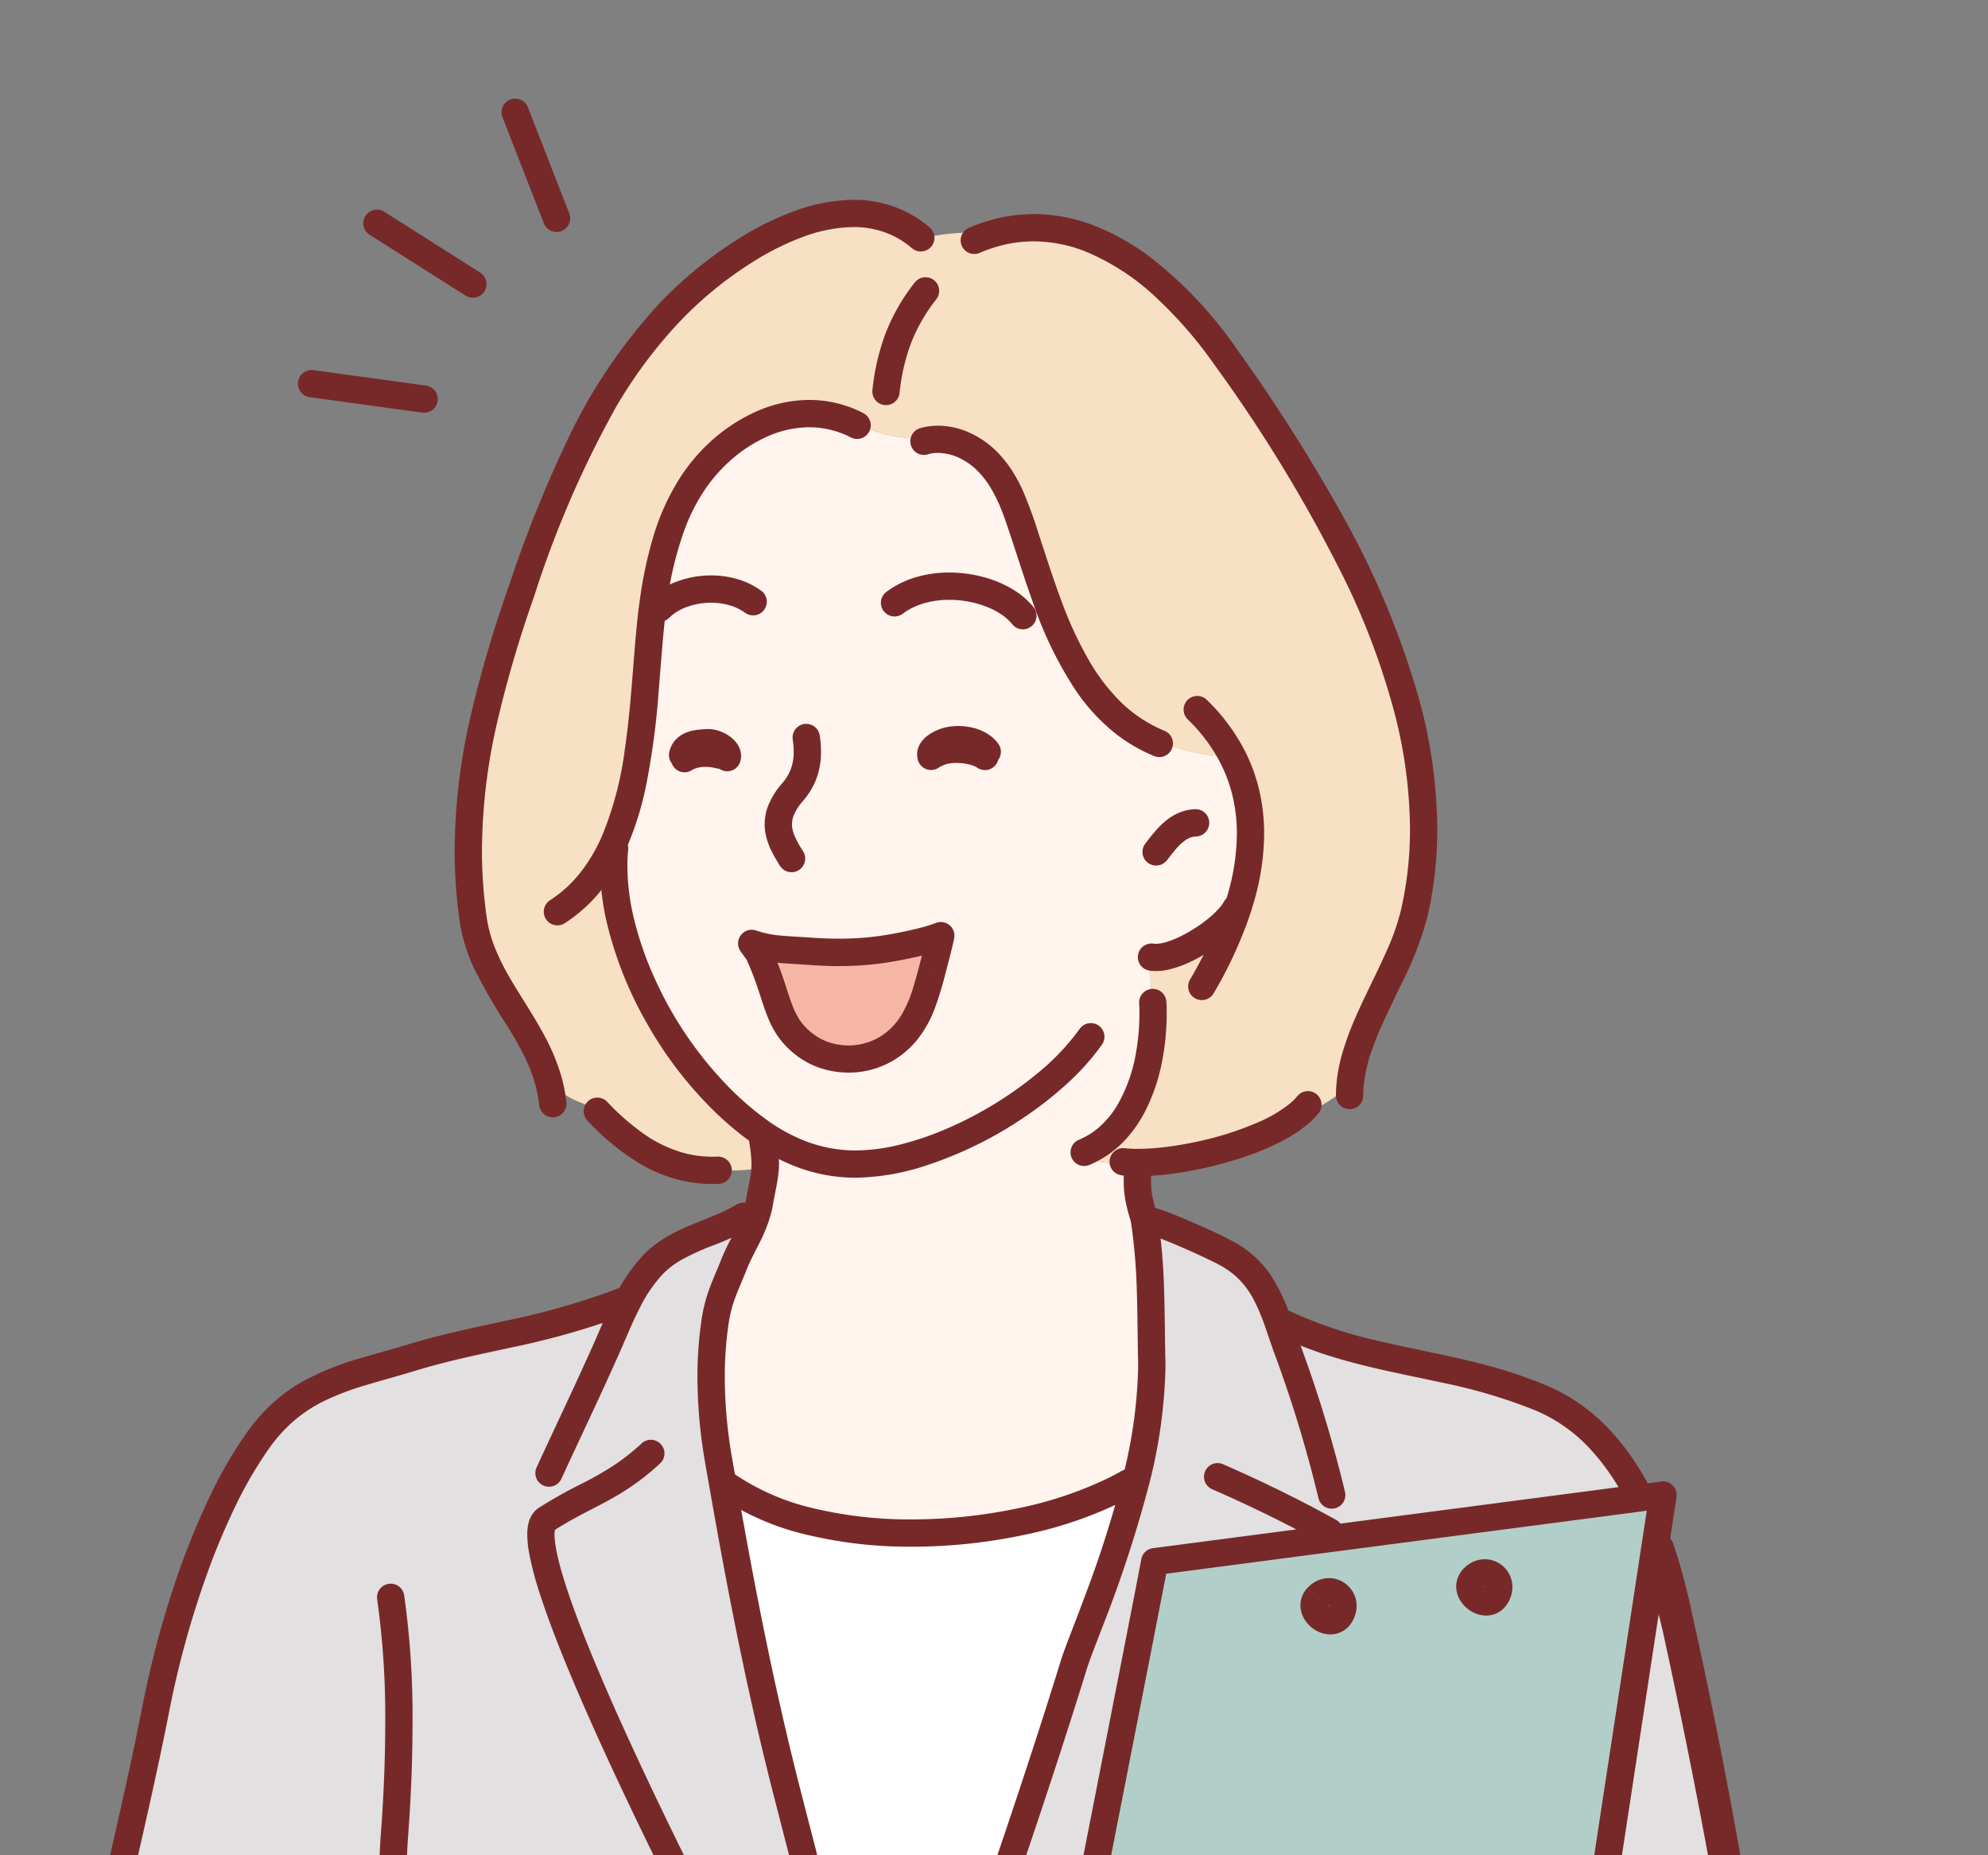 <svg xmlns="http://www.w3.org/2000/svg" xmlns:xlink="http://www.w3.org/1999/xlink" width="180" height="168" viewBox="0 0 180 168">
  <rect x="0" y="0" width="180" height="168" fill="#808080" stroke="none"/>
  <defs>
    <clipPath id="clip-path">
      <rect id="長方形_1118" data-name="長方形 1118" width="180" height="168" transform="translate(804 3083)" fill="#fff" stroke="#707070" stroke-width="1"/>
    </clipPath>
    <clipPath id="clip-path-2">
      <rect id="長方形_1117" data-name="長方形 1117" width="229.018" height="241.874" fill="none"/>
    </clipPath>
  </defs>
  <g id="マスクグループ_63" data-name="マスクグループ 63" transform="translate(-804 -3083)" clip-path="url(#clip-path)">
    <g id="グループ_6560" data-name="グループ 6560" transform="translate(738.928 3091.943)">
      <g id="グループ_6559" data-name="グループ 6559" transform="translate(0 -0.003)" clip-path="url(#clip-path-2)">
        <path id="パス_26627" data-name="パス 26627" d="M1269.482,956.8c.12-.464,7.989-52.119,10.617-69.365l.066.011a51.129,51.129,0,0,1,2.181,7.536c2.639,12.2,4.975,24.458,6.786,36.806,1.76,11.975,2.507,23.982,3.766,35.969.542,5.175.18,10.878-5.281,13.156-5.651,2.361-13.371,1.98-19.386,2.075a79.842,79.842,0,0,1-8.451-.094c-3.594-.324-6.906-1.249-8.247-3.7-.063-.115-.12-.232-.175-.355l.143-.651c.123.029.249.054.373.083,1.436.324,2.994,1.118,4.456,1.172,3.361.129,5.135-5.717,5.419-8.345.453-4.2-.553-10.517-4.86-11.7.026-.011.052-.02.077-.029l0-.006c2.264-2.393,5.27-1.4,8.213-1.719,1.378-.149,2.84-.318,4.347-.5l-.04-.344Z" transform="translate(-1065.298 -755.485)" fill="#e2e0e0"/>
        <path id="パス_26628" data-name="パス 26628" d="M1250.1,1371.177a7.918,7.918,0,0,0-1.092-.914c.837.1,2.84-.117,3.677-.026a5.22,5.22,0,0,1,.842.16c4.307,1.181,5.313,7.494,4.86,11.7-.284,2.628-2.057,8.474-5.419,8.344-1.461-.054-3.02-.848-4.456-1.172-.123-.029-.249-.054-.373-.083-.244-.052-.487-.1-.731-.152l.095-.467a2.78,2.78,0,0,0,2.089-.725l.679.06c5.043-5.221,2.866-12.348,1.381-14.784a10.012,10.012,0,0,0-1.547-1.934Z" transform="translate(-1061.934 -1166.482)" fill="#fff"/>
        <path id="パス_26629" data-name="パス 26629" d="M1044.9,1277.814a7.925,7.925,0,0,1,1.092.914l.006.006a10.009,10.009,0,0,1,1.547,1.934c1.484,2.435,3.662,9.562-1.381,14.783l-.679-.06a2.78,2.78,0,0,1-2.089.725l-.095.467c-1.235-.255-2.473-.49-3.694-.811-3.1-.814-6.3-1.559-9.531-1.163-3.149.384-6.092,1.825-9.236,2.278a6.768,6.768,0,0,1-2.6-.04,7.455,7.455,0,0,1-2.679-1.482,34.684,34.684,0,0,1-4.066-3.851c-.854-.926-1.679-1.88-2.5-2.832a2.94,2.94,0,0,1-.461-3.788l.381-.083c-.072-.556-.143-1.115-.215-1.671a5.044,5.044,0,0,1-.662-.931c-.565-1.057-.7-4.7.931-5.353l.562.049c.031-.324.06-.648.086-.969v0c-.046-.186-.089-.378-.132-.579a2.914,2.914,0,0,1,1.774-3.238l.078-.533.4-1.507a2.688,2.688,0,0,1,1.6-2.622,2.618,2.618,0,0,1,1.456-.052l.086-.381a4.02,4.02,0,0,1,.046-.416,9.608,9.608,0,0,1-.585-2.221,2.627,2.627,0,0,1,.556-2.353,1.974,1.974,0,0,1,1.811-.341,6.93,6.93,0,0,1,1.53.559,32.309,32.309,0,0,0,3.934,1.642c2.244.728,4.634,1.052,6.737,2.121,2.8,1.421,4.788,3.991,6.86,6.347a18.624,18.624,0,0,0,5,4.319,11.426,11.426,0,0,0,4.141,1.135" transform="translate(-857.831 -1074.032)" fill="#fff4ee"/>
        <path id="パス_26630" data-name="パス 26630" d="M1024.847,1464.149a9.8,9.8,0,0,1,.335-1.461,34.653,34.653,0,0,0,4.066,3.851,7.459,7.459,0,0,0,2.679,1.482,6.757,6.757,0,0,0,2.6.04c3.144-.453,6.087-1.894,9.236-2.278,3.226-.4,6.43.35,9.531,1.163,1.221.321,2.459.556,3.694.811.244.049.487.1.731.152l-.143.65-33.845,3.553.656-6.694c.069-.436.155-.874.224-1.31Z" transform="translate(-871.512 -1245.206)" fill="#b2cec8"/>
        <path id="パス_26631" data-name="パス 26631" d="M1019.967,692.511l.109-.2c7.677,3.654,15.517,3.467,23.3,6.751,4.029,1.7,6.8,4.949,8.76,8.74l.04.3-43.812,5.746c-.123.851-9.064,46.245-10.511,53.781a5.063,5.063,0,0,0-.235,1.43,1.974,1.974,0,0,0-1.811.341,2.628,2.628,0,0,0-.556,2.353,9.616,9.616,0,0,0,.585,2.221,4.017,4.017,0,0,0-.046.416l-.086.381a2.619,2.619,0,0,0-1.456.052,2.688,2.688,0,0,0-1.6,2.622l-.4,1.507-.077.533a2.914,2.914,0,0,0-1.774,3.238c.043.2.086.393.132.579v0c-.026.321-.054.645-.086.969l-.562-.049c-1.633.653-1.5,4.3-.931,5.353a5.043,5.043,0,0,0,.662.931c.071.556.143,1.115.215,1.671l-.381.083a2.941,2.941,0,0,0,.461,3.788c.822.951,1.648,1.906,2.5,2.831a9.782,9.782,0,0,0-.335,1.461l-.241-.04c-.069.436-.155.874-.224,1.31l-.656,6.694,33.845-3.553c.055.123.112.241.175.355,1.341,2.45,4.654,3.376,8.247,3.7q.361,1.513.719,3.023l.212-.014c.2,2.484.625,6.728.651,7.941l.459-.009a5.363,5.363,0,0,0,.447,2.017H986.122c-.665-14.718-.883-53.644-.883-53.644,4.977-11.909,12-32.622,15.821-44.981.656-2.112,3.585-8.729,5.45-16.024a43.721,43.721,0,0,0,1.582-11.454,96.227,96.227,0,0,0-.659-12.718l.063.052c.029.023.057.046.089.069l.567-.02a52.741,52.741,0,0,1,6.726,2.9c2.771,1.519,3.768,3.728,4.688,6.33.132.075.266.152.4.227" transform="translate(-838.748 -581.405)" fill="#e2e0e0"/>
        <path id="パス_26632" data-name="パス 26632" d="M877.978,843.383l.04-.046c8.883,6.281,25.985,5.129,35.4.289a12.676,12.676,0,0,0,1.473-.129c-1.865,7.3-4.794,13.912-5.45,16.024-3.817,12.359-10.843,33.072-15.821,44.981l-1.006-3.187c-3.96-9.479-6.4-19.492-8.972-29.412-2.516-9.709-4.31-18.942-6.023-28.742l.1-.017c.086.08.172.161.258.238" transform="translate(-747.13 -717.781)" fill="#fff"/>
        <path id="パス_26633" data-name="パス 26633" d="M1101.291,927.668l0,.006c-.026.009-.052.017-.078.029a5.2,5.2,0,0,0-.843-.161c-.837-.092-2.84.123-3.676.026a11.423,11.423,0,0,1-4.141-1.135,18.623,18.623,0,0,1-5-4.318c-2.072-2.356-4.063-4.926-6.86-6.347-2.1-1.069-4.493-1.393-6.737-2.121a32.317,32.317,0,0,1-3.934-1.642,6.936,6.936,0,0,0-1.53-.559,5.066,5.066,0,0,1,.235-1.43c1.447-7.536,10.388-52.93,10.511-53.781l43.812-5.746,2.215-.289-.711,4.674c-.043.278-.086.565-.132.863-2.628,17.245-10.5,68.9-10.617,69.364v0l.04.344c-1.507.183-2.969.353-4.347.5-2.943.318-5.949-.673-8.213,1.719m9.015-68.6a1.288,1.288,0,0,0-2.029-1.476,1.52,1.52,0,0,0-.218.209c-1.126,1.31,1.525,3.221,2.247,1.267m-14.1,1.705a1.288,1.288,0,0,0-2.029-1.476,1.737,1.737,0,0,0-.221.209c-1.123,1.31,1.524,3.221,2.249,1.267" transform="translate(-909.626 -723.786)" fill="#b2cec8"/>
        <path id="パス_26634" data-name="パス 26634" d="M811.448,230.5c2.9-6.565,2.636-15.494,3.519-21.687.711-5.009,2.095-9.987,5.92-13.526,3.427-3.169,8.147-4.722,12.531-2.482l.086-.158a11.5,11.5,0,0,0,6.746,1.27l.02.18a6.312,6.312,0,0,1,4.877,1.914c1.94,1.917,2.714,4.528,3.542,7.029,2.264,6.846,4.682,15.549,12.09,18.572l.126-.232a14.152,14.152,0,0,0,6.459,1.358c2.092,4.029,2.052,8.471.808,12.844-.095.338-.2.676-.309,1.014l-.158-.052c-1.009,1.894-5.442,4.777-7.628,4.419l-.2.017a34.729,34.729,0,0,1,.106,4.089l.2.006c.232,4.82-1.175,11.468-6.21,13.569l-.332.123a6.608,6.608,0,0,0,4.39.782c.2.014.4.023.619.023a5.829,5.829,0,0,0,.135,1.562,10.476,10.476,0,0,0,.7,3.7l-.063-.052a96.205,96.205,0,0,1,.659,12.717,43.713,43.713,0,0,1-1.582,11.454,12.71,12.71,0,0,1-1.473.129c-9.416,4.84-26.518,5.992-35.4-.289l-.04.046c-.086-.078-.172-.158-.258-.238l-.1.017c-.123-.7-.246-1.4-.367-2.1a39.72,39.72,0,0,1-.312-12.551,20.272,20.272,0,0,1,1.711-5.172c.685-1.714,1.7-3.152,2.155-4.912.049-.186.092-.378.126-.573a28.173,28.173,0,0,0,.542-3.321,8.593,8.593,0,0,0-.049-1.261l-.066.006c-.075-.5-.152-.989-.226-1.482l.089-.321a27.751,27.751,0,0,1-4.055-3.467c-5.831-5.92-10.035-15.259-9.316-22.334l.055-.006c-.023-.206-.043-.415-.066-.625m28.768,11.657c.026-.095.633-2.364.779-3.124a29.2,29.2,0,0,1-11.778,1.416,19.9,19.9,0,0,1-5.344-.711l.61.854c1.911,4.132,1.562,6.29,4.2,8.31a6.727,6.727,0,0,0,7.657.2c2.464-1.642,3.161-4.244,3.88-6.946m-18.558-19.243c.206-.665-1.017-1.421-1.848-1.353-.679.054-1.951.046-2.189,1.115l.178.33a3.983,3.983,0,0,1,2.957-.373,2.608,2.608,0,0,1,.9.281" transform="translate(-690.738 -163.236)" fill="#fff4ee"/>
        <path id="パス_26635" data-name="パス 26635" d="M912.53,509.766c-.146.759-.754,3.029-.779,3.123-.719,2.7-1.416,5.3-3.88,6.946a6.727,6.727,0,0,1-7.657-.2c-2.633-2.02-2.284-4.178-4.2-8.31l-.61-.854a19.9,19.9,0,0,0,5.344.711,29.2,29.2,0,0,0,11.778-1.416" transform="translate(-762.273 -433.97)" fill="#f6b6a5"/>
        <path id="パス_26636" data-name="パス 26636" d="M353.863,684.443a13.61,13.61,0,0,1,2.318-3.327c2.209-2.249,5.47-2.719,8.135-4.31l.1.109a6.283,6.283,0,0,0,.719-.768l.447.112c-.453,1.76-1.47,3.2-2.155,4.912a20.271,20.271,0,0,0-1.711,5.172,39.72,39.72,0,0,0,.312,12.551c.12.7.244,1.4.367,2.1,1.714,9.8,3.507,19.033,6.024,28.742,2.567,9.921,5.012,19.933,8.972,29.412l1.006,3.187s.218,38.926.883,53.644H338.925c1.3-14.319-2.055-38.817-3.9-53.016-.029.034-.057.072-.086.109l.006,0c-1.536,6.889-7.144,24.206-11.276,29.736-3.124,4.181-6.322,5.872-11.523,4.665-9.9-2.292-14.554-10.419-20.131-18.77s-10.855-18.423-16.076-26.991c-1.078-1.768-2.651-3.6-3.267-5.528-.633-1.974-.2-2.344,2.08-4.318l.089.1c.035-.031.069-.063.106-.1a4.513,4.513,0,0,0,.716,1.135l.054-.029a6.465,6.465,0,0,0,.6.98c5.545-1.381,11.388-6.453,14.285-10.792l.014-.02c.685.249,1.31.055,1.857.722,3.593,4.367,7.909,9.531,12.273,14.764a18.213,18.213,0,0,1,1.149-3.53c1.745-8.284,3.573-15.446,5.253-24.011,1.453-7.4,4.668-17.661,9.193-23.991,3.656-5.121,8.087-5.728,13.9-7.494,6.124-1.86,11.147-2.232,17.761-4.6l.029.083c.61-.215,1.218-.43,1.828-.648" transform="translate(-231.907 -575.613)" fill="#e2e0e0"/>
        <path id="パス_26637" data-name="パス 26637" d="M855.544,392.235c.831-.069,2.055.688,1.848,1.353a2.6,2.6,0,0,0-.9-.281,3.984,3.984,0,0,0-2.957.372l-.178-.329c.238-1.069,1.51-1.06,2.189-1.115" transform="translate(-726.473 -333.911)" fill="#fff4ee"/>
        <path id="パス_26638" data-name="パス 26638" d="M734.557,150.931a14.248,14.248,0,0,1-2.04-.745,7.07,7.07,0,0,1-2.484-1.843c-1.49-5.267-5.972-8.952-6.78-14.494-1.507-10.359.954-19.844,4.3-29.584,4.175-12.136,9.141-24.123,20.526-31.157,4.685-2.894,10.967-5.049,15.695-1.029l.014.069a20.5,20.5,0,0,1,6.579-.47c8.654-2.47,16.188,4.364,21.036,11.23,9.832,13.921,21.085,32.705,17.047,50.3-1.181,5.144-5.442,10.491-5.831,15.718a36.276,36.276,0,0,1-4.144,2.634l-.524-.115c-3.261,2.716-10.548,4.427-14.706,4.373-.215,0-.421-.009-.619-.023a6.61,6.61,0,0,1-4.39-.782l.332-.123c5.035-2.1,6.442-8.749,6.21-13.568l-.2-.006a34.785,34.785,0,0,0-.106-4.089l.195-.017c2.187.358,6.619-2.525,7.628-4.419l.158.052c.109-.338.215-.676.31-1.014,1.244-4.373,1.284-8.815-.808-12.844a14.151,14.151,0,0,1-6.459-1.358l-.126.232c-7.407-3.023-9.826-11.726-12.09-18.572-.828-2.5-1.6-5.112-3.542-7.029a6.312,6.312,0,0,0-4.877-1.914l-.02-.181a11.5,11.5,0,0,1-6.746-1.269l-.086.158c-4.384-2.241-9.1-.688-12.531,2.482-3.826,3.539-5.21,8.517-5.92,13.526-.883,6.193-.622,15.122-3.519,21.687.023.209.043.418.066.625l-.054.006c-.719,7.075,3.485,16.414,9.316,22.334a27.727,27.727,0,0,0,4.055,3.467l-.089.321c.074.493.152.986.226,1.482l.066-.006a8.613,8.613,0,0,1,.049,1.261,15.974,15.974,0,0,1-4.244.246l0,.032c-4.553.18-7.932-2.2-10.941-5.344Z" transform="translate(-615.329 -59.481)" fill="#f8e0c4"/>
        <path id="パス_26639" data-name="パス 26639" d="M303.238,1044.2c-2.9,4.339-8.74,9.411-14.285,10.792a6.474,6.474,0,0,1-.6-.98l-.054.029a4.517,4.517,0,0,1-.717-1.135c-.338-.739-.51-1.588-.066-1.992a3.137,3.137,0,0,1,1.026-.516c.642-.221,1.39-.4,1.88-.628a19.722,19.722,0,0,0,3.6-1.819,34,34,0,0,0,5.516-5.488l-.247-.607-.123-.3c1.507-.424,2.628,2.032,3.851,2.579l.02-.04a1.775,1.775,0,0,0,.166.074Z" transform="translate(-244.543 -886.642)" fill="#fff4ee"/>
        <path id="パス_26640" data-name="パス 26640" d="M51.062,794.607c-.011-.146-.023-.289-.032-.436h-.009A29.588,29.588,0,0,0,48.165,787l-1.734-2.462c-9.8-8.4-23.188-16.864-29.877-27.942a2.11,2.11,0,0,1-.413-1.175,1.039,1.039,0,0,1,.2-.544c-.344-.41-.691-.817-1.037-1.229l-.017.011a44.924,44.924,0,0,0-5.513-6.129c-.754-.668-1.754-2.487-1.384-3.691.284-.917,1.166-1.072,2.012-.908a2.9,2.9,0,0,1,.135-.424V742.5a3.476,3.476,0,0,0,.229-.736c.611-1.155,2.186-.7,4.012.407a4.008,4.008,0,0,1,1.381-.645v0c3.771-1.461,9.809,6.33,13.405,9.643,2.192,2.02,4.648,4.4,7.112,6.439l.069-.08-.37-1.742c-.84-1.559-2.02-2.952-2.889-4.479-.848-1.493-1.229-3.891,1.158-3.972,1.96-.066,3.479,1.241,4.691,2.633,2.115,2.436,3.275,5.519,5.2,8.032,3.109,4.066,7.436,7.127,10.457,11.256a23.15,23.15,0,0,1,4.227,10.4l2.493,6.155.123.3.246.607a33.991,33.991,0,0,1-5.516,5.488,19.68,19.68,0,0,1-3.6,1.82c-.49.226-1.238.407-1.88.628Z" transform="translate(-7.073 -630.895)" fill="#fff4ee"/>
        <path id="パス_26641" data-name="パス 26641" d="M1131.94,677.741c.13.036.325.1.554.18.4.143.915.344,1.466.572.828.343,1.747.748,2.556,1.121.4.187.782.366,1.106.524s.6.3.777.4h0a7.564,7.564,0,0,1,1.526,1.086,7.48,7.48,0,0,1,1.511,2,18.426,18.426,0,0,1,1.081,2.573v0c.239.682.478,1.408.751,2.172a114.625,114.625,0,0,1,4.041,13.243,1.235,1.235,0,1,0,2.4-.582,117.13,117.13,0,0,0-4.115-13.493c-.26-.726-.5-1.444-.745-2.155v0a17.066,17.066,0,0,0-1.786-3.844,9.511,9.511,0,0,0-1.454-1.716,10.031,10.031,0,0,0-2.019-1.441h0c-.182-.1-.4-.211-.642-.333-.857-.427-2.092-1-3.286-1.508-.6-.256-1.181-.5-1.7-.7-.261-.1-.507-.192-.734-.272s-.434-.146-.627-.2a1.235,1.235,0,0,0-.656,2.382" transform="translate(-962.864 -574.904)" fill="#772929"/>
        <path id="パス_26642" data-name="パス 26642" d="M1020.94,1162.085a133.9,133.9,0,0,1-9.414,12.877,1.235,1.235,0,1,0,1.889,1.593,136.338,136.338,0,0,0,9.591-13.114,1.235,1.235,0,1,0-2.065-1.357" transform="translate(-860.878 -988.824)" fill="#772929"/>
        <path id="パス_26643" data-name="パス 26643" d="M1171.571,833.29c3.343,1.461,6.857,3.172,10.021,4.934a1.235,1.235,0,0,0,1.2-2.159c-3.249-1.809-6.824-3.548-10.233-5.039a1.235,1.235,0,1,0-.99,2.264" transform="translate(-996.744 -707.375)" fill="#772929"/>
        <path id="パス_26644" data-name="パス 26644" d="M1125.062,648.378l-.026-.077v0a14.344,14.344,0,0,1-.473-1.659,7.248,7.248,0,0,1-.16-1.51c0-.038,0-.077,0-.117V645a8.436,8.436,0,0,1,.068-.967,1.235,1.235,0,1,0-2.452-.3,10.892,10.892,0,0,0-.087,1.251v-.009c0,.051,0,.1,0,.154a9.719,9.719,0,0,0,.212,2.014,16.755,16.755,0,0,0,.55,1.945v0l.026.077a1.235,1.235,0,0,0,2.344-.782" transform="translate(-955.116 -547.095)" fill="#772929"/>
        <path id="パス_26645" data-name="パス 26645" d="M866.984,626.366c.081.508.138.921.171,1.262v.009a7.834,7.834,0,0,1,.048.833c0,.085,0,.168,0,.251v-.007a8.679,8.679,0,0,1-.158,1.222c-.09.49-.218,1.1-.366,1.938h0c-.028.158-.063.318-.1.475v0a11.326,11.326,0,0,1-.9,2.229c-.384.77-.829,1.59-1.207,2.532v0c-.192.482-.374.913-.548,1.33-.261.624-.506,1.218-.719,1.88a13.748,13.748,0,0,0-.517,2.237h0a35.2,35.2,0,0,0-.377,5.229,45.5,45.5,0,0,0,.693,7.716h0c.121.705.245,1.41.368,2.107v0c1.716,9.814,3.516,19.084,6.045,28.839h0c2.566,9.909,5.019,19.98,9.028,29.579l1.14-.476-1.178.372,1.006,3.187a1.235,1.235,0,0,0,2.318.1c2.506-6,5.511-14.166,8.373-22.392s5.575-16.5,7.489-22.7v0c.07-.228.182-.548.325-.935.25-.679.595-1.566.995-2.609a114.65,114.65,0,0,0,4.147-12.541h0a46.192,46.192,0,0,0,1.627-11.175q0-.307-.007-.612h0c-.048-2.075-.046-4.177-.116-6.32a54.375,54.375,0,0,0-.557-6.557l-.01-.054-.693.139.7-.109s0-.013-.005-.029l-.693.139.7-.109-.208.033.208-.031v0l-.208.033.208-.031s0-.04-.02-.12a1.235,1.235,0,1,0-2.423.485l.693-.139-.7.109s0,.013.005.029l.693-.139-.7.109.208-.033-.208.031v0l.208-.033-.208.031s0,.04.02.12l1.211-.243-1.221.189a51.883,51.883,0,0,1,.53,6.261c.068,2.088.066,4.182.115,6.3h0q.006.277.006.558a43.834,43.834,0,0,1-1.55,10.562h0a100.3,100.3,0,0,1-3.14,9.833c-.52,1.4-1,2.651-1.4,3.685-.2.517-.376.981-.526,1.388s-.273.756-.367,1.057v0c-1.9,6.162-4.611,14.42-7.462,22.618s-5.847,16.339-8.319,22.251l1.14.476,1.178-.372-1.006-3.186a.83.83,0,0,0-.038-.1c-3.912-9.36-6.347-19.314-8.916-29.246h0c-2.5-9.662-4.291-18.858-6-28.645v0c-.123-.7-.246-1.4-.366-2.094v0a43.034,43.034,0,0,1-.657-7.3,32.729,32.729,0,0,1,.349-4.862h0a11.257,11.257,0,0,1,.613-2.385c.134-.362.287-.733.458-1.143s.361-.858.565-1.37v0c.307-.772.713-1.528,1.123-2.345a13.674,13.674,0,0,0,1.082-2.717v0c.056-.215.107-.439.147-.671h0c.141-.8.265-1.388.363-1.923a11.055,11.055,0,0,0,.2-1.56v-.007c0-.112.007-.227.007-.345a10.241,10.241,0,0,0-.061-1.093v.009c-.041-.415-.1-.873-.19-1.409a1.235,1.235,0,0,0-2.44.389" transform="translate(-734.09 -532.017)" fill="#772929"/>
        <path id="パス_26646" data-name="パス 26646" d="M781.919,672.444a15.708,15.708,0,0,1-1.933.951c-1.032.438-2.148.842-3.259,1.372a13.63,13.63,0,0,0-1.648.92,9.466,9.466,0,0,0-1.543,1.261h0A14.827,14.827,0,0,0,771,680.572h0c-.775,1.489-1.379,3.018-2,4.414h0c-1.675,3.764-3.461,7.488-5.2,11.262a1.235,1.235,0,0,0,2.245,1.033c1.725-3.75,3.516-7.483,5.21-11.29h0c.646-1.458,1.234-2.938,1.932-4.274h0a12.394,12.394,0,0,1,2.1-3.03h0a7.43,7.43,0,0,1,1.571-1.2,22.526,22.526,0,0,1,2.981-1.362,23.5,23.5,0,0,0,3.335-1.555,1.235,1.235,0,0,0-1.266-2.122" transform="translate(-650.143 -572.312)" fill="#772929"/>
        <path id="パス_26647" data-name="パス 26647" d="M769.121,817.045A20.694,20.694,0,0,1,766.8,818.9a28.688,28.688,0,0,1-3.218,1.85,42.057,42.057,0,0,0-3.778,2.132h0a2.018,2.018,0,0,0-.553.536,2.577,2.577,0,0,0-.4.935,4.454,4.454,0,0,0-.094.956,9.639,9.639,0,0,0,.167,1.651,29.472,29.472,0,0,0,1.021,3.854c.823,2.526,2,5.509,3.337,8.624,2,4.67,4.341,9.628,6.318,13.693.988,2.032,1.885,3.84,2.6,5.274s1.251,2.5,1.512,3.024h0a113.186,113.186,0,0,0,13.925,22.192,1.235,1.235,0,0,0,1.928-1.545,110.647,110.647,0,0,1-13.636-21.738h0c-.22-.447-.612-1.226-1.135-2.272-1.829-3.655-5.245-10.541-8.2-17.206-1.475-3.331-2.834-6.608-3.814-9.378-.49-1.384-.886-2.642-1.153-3.7-.134-.53-.236-1.011-.3-1.429a6.773,6.773,0,0,1-.1-1.039,1.672,1.672,0,0,1,.052-.484l0-.013v0l-.222-.105.187.156a.263.263,0,0,0,.035-.05l-.222-.105.187.156-.368-.306.26.4a.484.484,0,0,0,.108-.095l-.368-.306.26.4h0c.876-.566,1.67-1.013,2.436-1.42,1.147-.611,2.245-1.136,3.419-1.835a22.454,22.454,0,0,0,3.789-2.838,1.235,1.235,0,1,0-1.67-1.821" transform="translate(-645.945 -695.285)" fill="#772929"/>
        <path id="パス_26648" data-name="パス 26648" d="M171.71,786.093a10.132,10.132,0,0,0-.911-2.245v0a25.084,25.084,0,0,0-1.506-2.369c-.512-.737-1-1.439-1.4-2.134a4.235,4.235,0,0,1-.359-.828,2.706,2.706,0,0,1-.132-.769,1,1,0,0,1,.037-.295.3.3,0,0,1,.039-.085l.025-.028a.388.388,0,0,1,.126-.062,1.411,1.411,0,0,1,.389-.059l.1,0a2.976,2.976,0,0,1,.952.157,4.528,4.528,0,0,1,1.368.779,10.089,10.089,0,0,1,1.3,1.276h0a23.412,23.412,0,0,1,2.532,3.791,36.855,36.855,0,0,0,2.618,4.182h0a52.892,52.892,0,0,0,5.383,5.741,44.141,44.141,0,0,1,5.057,5.493,21.919,21.919,0,0,1,4,9.839,1.2,1.2,0,0,0,.078.292l2.493,6.155h0l.123.3.247.608,1.145-.464-.955-.784a32.782,32.782,0,0,1-5.312,5.29l0,0a8.3,8.3,0,0,1-1.517.859c-.593.275-1.238.536-1.857.821-.071.033-.176.075-.3.118-.188.066-.421.137-.671.213s-.52.157-.792.25h0a6.575,6.575,0,0,0-.719.291,3.1,3.1,0,0,0-.728.474l-.005,0a1.973,1.973,0,0,0-.329.388,2.1,2.1,0,0,0-.273.64,2.531,2.531,0,0,0-.07.6,3.627,3.627,0,0,0,.137.949,5.523,5.523,0,0,0,.308.838v0a6.522,6.522,0,0,0,.435.8,4.651,4.651,0,0,0,.5.662,1.235,1.235,0,0,0,1.809-1.683,2.272,2.272,0,0,1-.227-.307,4.076,4.076,0,0,1-.269-.5l0,0a3.08,3.08,0,0,1-.171-.46,1.23,1.23,0,0,1-.05-.3v-.026l-.247-.035.223.106a.268.268,0,0,0,.025-.071l-.247-.035.223.106-.443-.211.329.362a.5.5,0,0,0,.113-.151l-.443-.211.329.362-.005,0-.038-.042.036.044,0,0-.038-.042.036.044a1,1,0,0,1,.177-.1,4.459,4.459,0,0,1,.43-.17h0c.28-.1.616-.194.958-.3.171-.053.345-.108.518-.169s.346-.126.52-.207c.541-.25,1.193-.514,1.859-.822a10.639,10.639,0,0,0,1.976-1.136l0,0a35.2,35.2,0,0,0,5.72-5.685,1.234,1.234,0,0,0,.19-1.248l-.247-.607-.123-.3h0l-2.493-6.155-1.145.464,1.223-.172a24.384,24.384,0,0,0-4.453-10.954,46.366,46.366,0,0,0-5.333-5.81,50.726,50.726,0,0,1-5.14-5.468h0a34.882,34.882,0,0,1-2.436-3.908,25.688,25.688,0,0,0-2.81-4.184h0a11.087,11.087,0,0,0-2.268-2.052,6.489,6.489,0,0,0-1.48-.724,5.463,5.463,0,0,0-1.733-.284c-.061,0-.122,0-.183,0a3.706,3.706,0,0,0-1.271.252,2.77,2.77,0,0,0-.8.489,2.668,2.668,0,0,0-.739,1.09,3.384,3.384,0,0,0-.2,1.167,5.129,5.129,0,0,0,.242,1.5,6.674,6.674,0,0,0,.572,1.322c.474.833,1.008,1.591,1.514,2.321a22.817,22.817,0,0,1,1.361,2.133v0a7.669,7.669,0,0,1,.694,1.7,1.235,1.235,0,0,0,2.389-.629" transform="translate(-140.413 -659.552)" fill="#772929"/>
        <path id="パス_26649" data-name="パス 26649" d="M77.793,752.929c-.811-.569-1.638-1.211-2.474-1.9h0c-2.413-1.994-4.854-4.36-7.062-6.4-.779-.717-1.721-1.7-2.744-2.763-.768-.8-1.584-1.644-2.424-2.467a30.2,30.2,0,0,0-3.9-3.329,11.167,11.167,0,0,0-2.028-1.126,5.668,5.668,0,0,0-2.144-.466,3.977,3.977,0,0,0-1.445.264,1.235,1.235,0,1,0,.893,2.3,1.5,1.5,0,0,1,.552-.1,3.051,3.051,0,0,1,1.049.22,7.126,7.126,0,0,1,1.176.585A17.584,17.584,0,0,1,59.6,739.53c1.227,1.066,2.488,2.344,3.678,3.578.6.617,1.175,1.224,1.729,1.79s1.082,1.093,1.581,1.553c2.176,2,4.646,4.4,7.162,6.482h0c.872.72,1.747,1.4,2.627,2.019a1.235,1.235,0,0,0,1.419-2.023" transform="translate(-44.932 -625.275)" fill="#772929"/>
        <path id="パス_26650" data-name="パス 26650" d="M226.85,918.475a10.993,10.993,0,0,0-2.93-3.166,19.989,19.989,0,0,0-3.62-2.092h0c-1.227-.565-2.459-1.044-3.637-1.543a25.03,25.03,0,0,1-3.329-1.646,1.235,1.235,0,1,0-1.29,2.107,27.379,27.379,0,0,0,3.656,1.814c1.223.518,2.431.989,3.567,1.513h0a17.567,17.567,0,0,1,3.173,1.826,8.539,8.539,0,0,1,2.285,2.447,1.235,1.235,0,1,0,2.125-1.26" transform="translate(-180.013 -774.564)" fill="#772929"/>
        <path id="パス_26651" data-name="パス 26651" d="M9.627,756.6c-.148-.193-.3-.382-.443-.568l0,0a46.111,46.111,0,0,0-5.668-6.294h0a2.408,2.408,0,0,1-.32-.369,4.5,4.5,0,0,1-.522-.945,3.273,3.273,0,0,1-.156-.49,1.821,1.821,0,0,1-.05-.393.718.718,0,0,1,.025-.206v0a.322.322,0,0,1,.019-.05l.007-.011L2.5,747.27l.015.015,0,0L2.5,747.27l.015.015-.028-.028.025.031,0,0-.028-.028.025.031-.013-.016.012.017h0l-.013-.016.012.017h0a.262.262,0,0,1,.066-.022.855.855,0,0,1,.182-.017,1.753,1.753,0,0,1,.328.034H3.1a2.59,2.59,0,0,1,.712.249h0a19.217,19.217,0,0,1,4.552,3.614c.7.711,1.377,1.448,2.042,2.165s1.321,1.414,1.987,2.048h0q4.951,4.706,9.9,9.413a1.235,1.235,0,1,0,1.7-1.791l-9.9-9.413h0c-.6-.566-1.221-1.23-1.88-1.939-.989-1.064-2.052-2.232-3.24-3.336a19.077,19.077,0,0,0-4.008-2.945h0a5.033,5.033,0,0,0-1.42-.5l.008,0a4.21,4.21,0,0,0-.8-.079,3.3,3.3,0,0,0-.749.083,2.729,2.729,0,0,0-.58.2,2.457,2.457,0,0,0-.8.615,2.628,2.628,0,0,0-.505.933v0a3.157,3.157,0,0,0-.134.931,4.482,4.482,0,0,0,.187,1.234,6.653,6.653,0,0,0,.712,1.6,6.408,6.408,0,0,0,.461.662,4.472,4.472,0,0,0,.52.555h0a43.779,43.779,0,0,1,5.359,5.964l0,0c.146.186.29.37.428.549A1.235,1.235,0,1,0,9.627,756.6" transform="translate(0 -634.039)" fill="#772929"/>
        <path id="パス_26652" data-name="パス 26652" d="M40.063,751.755,29.314,740.98h0c-.222-.223-.641-.642-1.191-1.174-.826-.8-1.952-1.851-3.184-2.9a32.006,32.006,0,0,0-3.851-2.871h0a11.555,11.555,0,0,0-1.723-.88,6.087,6.087,0,0,0-.858-.273,3.943,3.943,0,0,0-.889-.109,2.892,2.892,0,0,0-.645.07,2.428,2.428,0,0,0-.945.44,2.51,2.51,0,0,0-.685.823l0-.006a3.521,3.521,0,0,0-.361,1.131,1.235,1.235,0,1,0,2.442.379,1.111,1.111,0,0,1,.1-.342l0-.006.015-.025,0,0h0l-.062-.057.03.079.032-.022-.062-.057.03.079h0a.418.418,0,0,1,.1-.009,1.493,1.493,0,0,1,.33.045,4.384,4.384,0,0,1,.813.294,10.425,10.425,0,0,1,1.044.564h0a24.453,24.453,0,0,1,2.344,1.665c1.2.952,2.4,2.018,3.371,2.926s1.72,1.657,2.048,1.986h0L38.313,753.5a1.235,1.235,0,0,0,1.749-1.745" transform="translate(-12.742 -623.821)" fill="#772929"/>
        <path id="パス_26653" data-name="パス 26653" d="M908.97,834.713c-.289.167-.594.331-.916.5l.007,0a34.364,34.364,0,0,1-8.307,2.85,46.772,46.772,0,0,1-9.787,1.046,37.449,37.449,0,0,1-8.839-.993,21.208,21.208,0,0,1-7.191-3.1,1.235,1.235,0,1,0-1.427,2.017,23.639,23.639,0,0,0,8.028,3.484,39.878,39.878,0,0,0,9.428,1.064,49.21,49.21,0,0,0,10.31-1.1,36.793,36.793,0,0,0,8.913-3.067l.007,0c.337-.176.674-.356,1.01-.55a1.235,1.235,0,1,0-1.236-2.139" transform="translate(-742.336 -710.461)" fill="#772929"/>
        <path id="パス_26654" data-name="パス 26654" d="M1440.5,875.993a53.369,53.369,0,0,1,1.568,5.806h0a480.155,480.155,0,0,1,9.917,64.249,1.236,1.236,0,0,0,2.463-.2,482.72,482.72,0,0,0-9.965-64.571h0a55.756,55.756,0,0,0-1.642-6.075,1.235,1.235,0,0,0-2.341.79" transform="translate(-1226.264 -744.357)" fill="#772929"/>
        <path id="パス_26655" data-name="パス 26655" d="M1211.932,739.975a37.593,37.593,0,0,0,5.979,2.208c2.977.841,5.923,1.383,8.818,2.019a48.117,48.117,0,0,1,8.553,2.547h0a14.237,14.237,0,0,1,4.747,3.305,20.587,20.587,0,0,1,3.4,4.864,1.235,1.235,0,1,0,2.2-1.133,23.041,23.041,0,0,0-3.811-5.443,16.718,16.718,0,0,0-5.567-3.868h0a42.669,42.669,0,0,0-6.017-1.985c-2.984-.767-5.919-1.289-8.79-1.956a40.618,40.618,0,0,1-8.442-2.788,1.235,1.235,0,0,0-1.062,2.231" transform="translate(-1031.134 -627.949)" fill="#772929"/>
        <path id="パス_26656" data-name="パス 26656" d="M676.264,1010.646c.009-.091.018-.184.026-.276v0c.208-2.282.3-4.8.3-7.476,0-7.247-.663-15.7-1.519-23.841s-1.9-15.982-2.682-21.971h0c-.239-1.85-.452-3.522-.626-4.971s-.306-2.673-.386-3.617c-.262-3.116-.628-6.029-.925-8.886a81.984,81.984,0,0,1-.526-8.564c0-1.248.042-2.516.14-3.817.221-2.962.4-6.532.4-10.249a78.458,78.458,0,0,0-.757-11.573,1.235,1.235,0,0,0-2.443.373,76.075,76.075,0,0,1,.729,11.2c0,3.637-.178,7.151-.4,10.065-.1,1.367-.147,2.7-.147,4a84.274,84.274,0,0,0,.54,8.82c.3,2.892.663,5.786.92,8.838.084,1,.22,2.241.395,3.7s.389,3.141.628,4.994h0c.778,6,1.824,13.811,2.675,21.911s1.506,16.484,1.505,23.582c0,2.622-.089,5.068-.288,7.252v0c-.008.091-.017.182-.025.268a1.235,1.235,0,0,0,2.459.238" transform="translate(-568.042 -769.888)" fill="#772929"/>
        <path id="パス_26657" data-name="パス 26657" d="M1308.52,1540.7a2.616,2.616,0,0,0,.013-.275c0-.059,0-.12,0-.186l-1.234.056,1.235-.026c0-.18-.014-.39-.029-.637-.053-.859-.166-2.155-.288-3.518s-.252-2.783-.337-3.858v0c-.029-.367-.052-.694-.068-.959s-.024-.473-.023-.574c0-.023,0-.04,0-.046v0l-.456-.024.453.053a.255.255,0,0,0,0-.029l-.456-.024.453.053a1.235,1.235,0,1,0-2.454-.287c-.007.065-.01.115-.012.164s0,.094,0,.142c0,.2.011.431.028.721s.041.626.071,1v0c.1,1.256.256,2.938.391,4.458.067.76.129,1.478.175,2.077.023.3.042.568.056.8s.023.414.025.538v.029c0,.031,0,.056,0,.074s0,.026,0,.029h0l.424.03-.423-.045v.015l.424.03-.423-.045a1.235,1.235,0,1,0,2.457.26" transform="translate(-1111.231 -1301.938)" fill="#772929"/>
        <path id="パス_26658" data-name="パス 26658" d="M534.317,724.14c-.444.173-.88.335-1.311.489h0a68.769,68.769,0,0,1-8.911,2.446c-2.833.619-5.661,1.184-8.792,2.134-1.431.435-2.794.8-4.107,1.194a24.929,24.929,0,0,0-5.59,2.26,14.9,14.9,0,0,0-2.539,1.868,16.631,16.631,0,0,0-2.314,2.636h0a39.107,39.107,0,0,0-3.246,5.554,70.711,70.711,0,0,0-3.766,9.607,87.461,87.461,0,0,0-2.388,9.31c-.836,4.263-1.71,8.181-2.594,12.075s-1.78,7.762-2.655,11.919q-.284,1.349-.567,2.745a1.235,1.235,0,1,0,2.422.487q.278-1.381.562-2.723c.869-4.127,1.761-7.981,2.647-11.881s1.766-7.845,2.609-12.147A85.037,85.037,0,0,1,497.17,749.9a62.564,62.564,0,0,1,2.556-6.093,36.682,36.682,0,0,1,3.036-5.2h0a13.6,13.6,0,0,1,2.657-2.831,13,13,0,0,1,2.191-1.39,23.928,23.928,0,0,1,3.82-1.469c1.4-.43,2.927-.836,4.588-1.34,2.993-.909,5.739-1.46,8.6-2.084a71.183,71.183,0,0,0,9.217-2.534h0q.677-.242,1.377-.514a1.235,1.235,0,1,0-.9-2.3" transform="translate(-413.322 -616.398)" fill="#772929"/>
        <path id="パス_26659" data-name="パス 26659" d="M905.865,382.15a7.423,7.423,0,0,1,.087,1.1,4.42,4.42,0,0,1-.279,1.625,4.17,4.17,0,0,1-.753,1.223h0a7.245,7.245,0,0,0-1.2,1.855,4.622,4.622,0,0,0-.269,2.939,6.507,6.507,0,0,0,.531,1.429,14.334,14.334,0,0,0,.733,1.269,1.235,1.235,0,1,0,2.086-1.324,9.635,9.635,0,0,1-.752-1.361,3.51,3.51,0,0,1-.191-.572,2.27,2.27,0,0,1-.062-.515,2.233,2.233,0,0,1,.2-.895,4.809,4.809,0,0,1,.8-1.217h0a6.642,6.642,0,0,0,1.184-1.942,6.9,6.9,0,0,0,.446-2.519,9.869,9.869,0,0,0-.115-1.463,1.235,1.235,0,1,0-2.444.366" transform="translate(-769.017 -324.121)" fill="#772929"/>
        <path id="パス_26660" data-name="パス 26660" d="M832.917,294.189a4.45,4.45,0,0,1,1.631-1,6.417,6.417,0,0,1,2.184-.379,5.966,5.966,0,0,1,1.662.229,4.576,4.576,0,0,1,1.418.681,1.235,1.235,0,0,0,1.454-2,7.042,7.042,0,0,0-2.18-1.055,8.438,8.438,0,0,0-2.353-.328,8.884,8.884,0,0,0-3.034.53,6.9,6.9,0,0,0-2.536,1.578,1.235,1.235,0,0,0,1.755,1.739" transform="translate(-707.275 -247.171)" fill="#772929"/>
        <path id="パス_26661" data-name="パス 26661" d="M976.057,292.283a5.94,5.94,0,0,1,1.929-.945,8.2,8.2,0,0,1,2.283-.311,9.337,9.337,0,0,1,3.39.635,6.9,6.9,0,0,1,1.358.712,4.4,4.4,0,0,1,.95.861,1.235,1.235,0,0,0,1.931-1.542,6.847,6.847,0,0,0-1.482-1.356,9.937,9.937,0,0,0-2.864-1.319,11.933,11.933,0,0,0-3.283-.462,10.661,10.661,0,0,0-2.974.41,8.4,8.4,0,0,0-2.728,1.347,1.235,1.235,0,1,0,1.49,1.971" transform="translate(-829.245 -245.651)" fill="#772929"/>
        <path id="パス_26662" data-name="パス 26662" d="M803.157,449.412a17.3,17.3,0,0,0-.087,1.751,23.391,23.391,0,0,0,.747,5.647,34.607,34.607,0,0,0,3.466,8.511,35.716,35.716,0,0,0,5.539,7.417,28.934,28.934,0,0,0,4.238,3.62h0a17.785,17.785,0,0,0,3.951,2.067,15.166,15.166,0,0,0,4.458.907q.366.019.739.019a21.158,21.158,0,0,0,6.216-1.051,35.588,35.588,0,0,0,9.2-4.525,32.714,32.714,0,0,0,3.892-3.093,21.8,21.8,0,0,0,3-3.39,1.235,1.235,0,1,0-2.026-1.414,21.213,21.213,0,0,1-3.769,3.981,34.187,34.187,0,0,1-8.112,4.988,27.434,27.434,0,0,1-4.36,1.5,17.126,17.126,0,0,1-4.041.537q-.311,0-.612-.015a12.692,12.692,0,0,1-3.737-.76,15.315,15.315,0,0,1-3.4-1.784h0A26.52,26.52,0,0,1,814.582,471a34.06,34.06,0,0,1-6.479-9.5,30.5,30.5,0,0,1-1.89-5.3,20.947,20.947,0,0,1-.672-5.046,14.824,14.824,0,0,1,.074-1.5,1.235,1.235,0,0,0-2.458-.25" transform="translate(-683.665 -381.645)" fill="#772929"/>
        <path id="パス_26663" data-name="パス 26663" d="M904.675,505.815l-1.194-.318c-.18.675-.354,1.327-.547,1.94a10.825,10.825,0,0,1-1.068,2.465,5.833,5.833,0,0,1-1.756,1.83h0a5.46,5.46,0,0,1-3.019.89,5.553,5.553,0,0,1-1.7-.264,4.965,4.965,0,0,1-1.5-.78h0a5.26,5.26,0,0,1-1.222-1.275,6.213,6.213,0,0,1-.571-1.1c-.257-.621-.488-1.376-.79-2.287a29.612,29.612,0,0,0-1.244-3.187,1.3,1.3,0,0,0-.116-.2l-.61-.854-1.005.718-.415,1.163a11.582,11.582,0,0,0,2.8.583c.93.092,1.867.124,2.875.2h0c.887.062,1.765.1,2.643.1A29.539,29.539,0,0,0,900,505.2h0c.25-.032.623-.088,1.083-.167.688-.118,1.561-.285,2.425-.486.432-.1.863-.21,1.27-.328a11.813,11.813,0,0,0,1.142-.386l-.465-1.145-1.213-.234c-.014.073-.037.182-.066.308-.1.446-.271,1.115-.416,1.674-.073.28-.139.534-.189.723l-.061.229-.026.1,0,.007,1.194.318,1.192.325L905.9,506c.069-.257.224-.843.379-1.452.077-.3.155-.615.222-.9s.124-.529.163-.731a1.235,1.235,0,0,0-1.678-1.378,11.251,11.251,0,0,1-1.264.4c-.75.2-1.612.384-2.359.525-.374.07-.72.131-1.01.178s-.526.082-.669.1h0a27.077,27.077,0,0,1-3.453.213c-.813,0-1.634-.032-2.471-.091h0c-1.061-.075-1.986-.108-2.8-.19a9.156,9.156,0,0,1-2.212-.452,1.235,1.235,0,0,0-1.42,1.882l.61.854,1.005-.718-1.121.519a26.241,26.241,0,0,1,1.043,2.637c.2.594.375,1.148.558,1.686.137.4.279.8.445,1.185a8.178,8.178,0,0,0,.962,1.708,7.9,7.9,0,0,0,1.556,1.556h0a7.442,7.442,0,0,0,2.244,1.17,8.03,8.03,0,0,0,2.459.383,7.924,7.924,0,0,0,4.391-1.305h0a8.21,8.21,0,0,0,1.816-1.644,10.416,10.416,0,0,0,1.64-2.939,31.109,31.109,0,0,0,.933-3.074l0,.007Z" transform="translate(-755.197 -426.896)" fill="#772929"/>
        <path id="パス_26664" data-name="パス 26664" d="M993.613,201.683a3.219,3.219,0,0,1,.573-.11h0q.176-.017.355-.017a4.548,4.548,0,0,1,1.861.428,5.807,5.807,0,0,1,1.671,1.153h0a7.967,7.967,0,0,1,1.087,1.348,13.321,13.321,0,0,1,1.2,2.432c.341.878.638,1.811.952,2.759h0c.562,1.7,1.141,3.54,1.814,5.4a34.78,34.78,0,0,0,3.953,8.094,17.946,17.946,0,0,0,3.02,3.381,14.628,14.628,0,0,0,4.009,2.455,1.235,1.235,0,0,0,.934-2.288,12.429,12.429,0,0,1-4.275-2.93,17.756,17.756,0,0,1-2.4-3.165,34.249,34.249,0,0,1-2.673-5.718c-.753-2.01-1.4-4.065-2.038-6h0a40.4,40.4,0,0,0-1.4-3.85,14.087,14.087,0,0,0-1.023-1.907,10.43,10.43,0,0,0-1.424-1.763h0a8.274,8.274,0,0,0-2.39-1.647,7.008,7.008,0,0,0-2.879-.647q-.3,0-.6.029h0a5.688,5.688,0,0,0-1.014.194,1.235,1.235,0,0,0,.679,2.376" transform="translate(-844.535 -169.483)" fill="#772929"/>
        <path id="パス_26665" data-name="パス 26665" d="M971.335,119.2a18.047,18.047,0,0,1,1.04-4.519,15.4,15.4,0,0,1,2.287-3.97,1.235,1.235,0,1,0-1.951-1.516,17.874,17.874,0,0,0-2.642,4.6,20.51,20.51,0,0,0-1.189,5.128,1.235,1.235,0,1,0,2.455.279" transform="translate(-824.814 -92.552)" fill="#772929"/>
        <path id="パス_26666" data-name="パス 26666" d="M1131.626,491.6a3.684,3.684,0,0,0,.6.047,5.376,5.376,0,0,0,1.207-.15,10.1,10.1,0,0,0,2.1-.776,15.707,15.707,0,0,0,2.948-1.885,11.4,11.4,0,0,0,1.188-1.1,5.886,5.886,0,0,0,.874-1.19,1.235,1.235,0,1,0-2.181-1.161,2.986,2.986,0,0,1-.346.49,8.5,8.5,0,0,1-1.2,1.132,13.221,13.221,0,0,1-2.489,1.556,8.1,8.1,0,0,1-1.205.465,3.409,3.409,0,0,1-.9.152,1.229,1.229,0,0,1-.2-.014,1.235,1.235,0,1,0-.4,2.438" transform="translate(-962.487 -412.654)" fill="#772929"/>
        <path id="パス_26667" data-name="パス 26667" d="M797.734,184.631a10.68,10.68,0,0,0-4.9-1.193,11.932,11.932,0,0,0-4.854,1.075,15.486,15.486,0,0,0-4.181,2.792,16.544,16.544,0,0,0-2.635,3.135,21.13,21.13,0,0,0-2.451,5.389,37.765,37.765,0,0,0-1.219,5.736h0c-.228,1.6-.378,3.338-.523,5.153-.218,2.723-.425,5.617-.841,8.412a30.642,30.642,0,0,1-2.062,7.8h0a15.045,15.045,0,0,1-1.951,3.3,11.328,11.328,0,0,1-2.752,2.514,1.235,1.235,0,1,0,1.339,2.076,13.808,13.808,0,0,0,3.349-3.055,17.515,17.515,0,0,0,2.276-3.841h0a28.406,28.406,0,0,0,1.726-5.528,69.926,69.926,0,0,0,1.157-8.7c.237-2.838.408-5.532.729-7.781h0a31.088,31.088,0,0,1,1.718-7.034,17.237,17.237,0,0,1,1.575-3.089,14.074,14.074,0,0,1,2.243-2.669,13.023,13.023,0,0,1,3.508-2.349,9.458,9.458,0,0,1,3.849-.861,8.2,8.2,0,0,1,3.773.922,1.235,1.235,0,1,0,1.125-2.2" transform="translate(-654.492 -156.163)" fill="#772929"/>
        <path id="パス_26668" data-name="パス 26668" d="M1135.613,437.318c.244-.312.475-.613.7-.883a4.956,4.956,0,0,1,.983-.943,2.034,2.034,0,0,1,.463-.237,1.708,1.708,0,0,1,.5-.094,1.235,1.235,0,0,0-.1-2.469,4.188,4.188,0,0,0-1.585.378,4.824,4.824,0,0,0-.953.583,7.634,7.634,0,0,0-1.1,1.07c-.317.369-.6.737-.861,1.073a1.235,1.235,0,0,0,1.947,1.522" transform="translate(-964.883 -368.356)" fill="#772929"/>
        <path id="パス_26669" data-name="パス 26669" d="M1158.793,365.834a15.174,15.174,0,0,1,2.916,3.872h0a13.363,13.363,0,0,1,1.167,3.17,14.7,14.7,0,0,1,.366,3.314,19.984,19.984,0,0,1-.817,5.453v.005c-.087.313-.189.636-.3.968l0-.005A35.561,35.561,0,0,1,1159,389.4a1.235,1.235,0,0,0,2.134,1.246,38,38,0,0,0,3.343-7.268l0-.005c.111-.344.222-.7.323-1.06l0,.005a22.448,22.448,0,0,0,.911-6.129,17.17,17.17,0,0,0-.429-3.869,15.841,15.841,0,0,0-1.381-3.753h0a17.654,17.654,0,0,0-3.383-4.5,1.235,1.235,0,1,0-1.727,1.768" transform="translate(-986.18 -309.635)" fill="#772929"/>
        <path id="パス_26670" data-name="パス 26670" d="M757.5,64.064a10.351,10.351,0,0,0-3.347-1.925,10.9,10.9,0,0,0-3.569-.578A15.907,15.907,0,0,0,745.2,62.6a26.594,26.594,0,0,0-4.841,2.387,36.731,36.731,0,0,0-7.68,6.341A49.433,49.433,0,0,0,724.7,83.311a117.471,117.471,0,0,0-5.386,13.478h0a108.5,108.5,0,0,0-3.411,11.678,55.045,55.045,0,0,0-1.411,11.994,44.948,44.948,0,0,0,.466,6.492,15.2,15.2,0,0,0,1.292,4.2,52.1,52.1,0,0,0,3.071,5.321c.516.842,1,1.676,1.424,2.524a15.133,15.133,0,0,1,1.028,2.606,11.49,11.49,0,0,1,.381,1.975,1.236,1.236,0,0,0,2.458-.249,13.965,13.965,0,0,0-.462-2.4,19.031,19.031,0,0,0-1.68-3.965c-1.007-1.835-2.161-3.5-3.107-5.17a19.912,19.912,0,0,1-1.234-2.531,12.014,12.014,0,0,1-.725-2.671,42.536,42.536,0,0,1-.44-6.136A52.6,52.6,0,0,1,718.313,109a106.092,106.092,0,0,1,3.336-11.411h0A93.9,93.9,0,0,1,729.1,80.328,42.629,42.629,0,0,1,734.49,73a34.249,34.249,0,0,1,7.166-5.918,24.147,24.147,0,0,1,4.385-2.166,13.467,13.467,0,0,1,4.545-.887,8.421,8.421,0,0,1,2.764.443,7.874,7.874,0,0,1,2.552,1.471,1.235,1.235,0,0,0,1.6-1.882" transform="translate(-608.255 -52.407)" fill="#772929"/>
        <path id="パス_26671" data-name="パス 26671" d="M793.43,610.414a21.8,21.8,0,0,0,4.989,4.036,13.461,13.461,0,0,0,2.986,1.243,12.552,12.552,0,0,0,3.375.456q.264,0,.532-.011a1.235,1.235,0,0,0-.1-2.469q-.219.009-.433.009a10.075,10.075,0,0,1-2.714-.366,11.778,11.778,0,0,1-3.59-1.741,22.061,22.061,0,0,1-3.262-2.866,1.235,1.235,0,1,0-1.784,1.709" transform="translate(-675.166 -517.874)" fill="#772929"/>
        <path id="パス_26672" data-name="パス 26672" d="M1095.788,543.4c.015.308.023.624.023.947a20.22,20.22,0,0,1-.3,3.456,14.1,14.1,0,0,1-1.723,4.866,8.387,8.387,0,0,1-1.495,1.843,6.729,6.729,0,0,1-1.96,1.256,1.235,1.235,0,0,0,.951,2.281,9.365,9.365,0,0,0,3.4-2.447,11.865,11.865,0,0,0,1.71-2.541,17,17,0,0,0,1.458-4.337,22.508,22.508,0,0,0,.426-4.378q0-.544-.026-1.066a1.235,1.235,0,1,0-2.468.119" transform="translate(-927.571 -461.499)" fill="#772929"/>
        <path id="パス_26673" data-name="パス 26673" d="M1114.39,612.037c.187.023.4.043.621.054l.057-1.234-.089,1.232c.224.016.46.026.708.026V610.88l-.016,1.235h.211a25.308,25.308,0,0,0,3.77-.322,35.053,35.053,0,0,0,6.257-1.565,23.6,23.6,0,0,0,2.877-1.228,13.2,13.2,0,0,0,2.4-1.546l0,0a7.374,7.374,0,0,0,1.039-1.035,1.235,1.235,0,0,0-1.922-1.552,4.916,4.916,0,0,1-.692.684l0,0a12.248,12.248,0,0,1-2.751,1.635,28.919,28.919,0,0,1-5.645,1.8c-.981.212-1.948.376-2.854.485a20.876,20.876,0,0,1-2.47.165h-.2c-.182,0-.358-.007-.53-.02l-.032,0c-.147-.007-.293-.021-.439-.038a1.235,1.235,0,1,0-.3,2.453" transform="translate(-947.769 -514.544)" fill="#772929"/>
        <path id="パス_26674" data-name="パス 26674" d="M1024.306,73.762a13.662,13.662,0,0,1,1.614-.576,11.954,11.954,0,0,1,3.3-.469,12.8,12.8,0,0,1,4.686.923,21.033,21.033,0,0,1,6.422,4.2,38.413,38.413,0,0,1,5.282,6.105,134.456,134.456,0,0,1,12,19.9,66.662,66.662,0,0,1,4.1,10.957,42.8,42.8,0,0,1,1.568,11.109,32.72,32.72,0,0,1-.812,7.34,21.1,21.1,0,0,1-1.282,3.672c-.831,1.9-1.877,3.879-2.771,5.911a27.984,27.984,0,0,0-1.174,3.1,14.91,14.91,0,0,0-.631,3.218v0c-.02.27-.032.546-.032.829q0,.048,0,.1a1.235,1.235,0,1,0,2.471-.026c0-.023,0-.047,0-.071,0-.208.01-.425.026-.649v0a13.826,13.826,0,0,1,.84-3.612c.671-1.873,1.66-3.822,2.612-5.809a30.237,30.237,0,0,0,2.351-6.112,35.2,35.2,0,0,0,.874-7.893,45.242,45.242,0,0,0-1.653-11.751,76.95,76.95,0,0,0-7.027-16.8,157.1,157.1,0,0,0-9.436-14.841,37.456,37.456,0,0,0-7.859-8.356,21.269,21.269,0,0,0-4.964-2.82,15.274,15.274,0,0,0-5.586-1.093,14.423,14.423,0,0,0-3.976.564,16.128,16.128,0,0,0-1.906.679,1.235,1.235,0,1,0,.971,2.272" transform="translate(-870.541 -59.802)" fill="#772929"/>
        <path id="パス_26675" data-name="パス 26675" d="M284.966,1064.474c.378-.061.752-.14,1.123-.234h0a19.406,19.406,0,0,0,4.45-1.769,30.372,30.372,0,0,0,6.041-4.354,29.407,29.407,0,0,0,4.523-5.181l-1.027-.686,1,.719.014-.02.024-.034.023-.035a1.235,1.235,0,0,0-2.057-1.369l-.012.018,0,0-.023.033a24.782,24.782,0,0,1-2.547,3.162,30.249,30.249,0,0,1-5.2,4.409,19.192,19.192,0,0,1-5.808,2.708h0c-.311.078-.614.142-.912.19a1.236,1.236,0,0,0,.393,2.44" transform="translate(-241.376 -894.697)" fill="#772929"/>
        <path id="パス_26676" data-name="パス 26676" d="M384.077,1051.872a3.017,3.017,0,0,0,.406.243l.552-1.105-.576,1.093a2.934,2.934,0,0,0,.283.128,1.35,1.35,0,0,0,.159.052l.269-1.074-.421,1.024a1.073,1.073,0,0,0,.152.05l.269-1.074-.421,1.024.285-.693-.292.69.007,0,.285-.693-.292.69h0l.034.014.039.015a4,4,0,0,0,.722.182c.147.024.264.04.349.055a.785.785,0,0,1,.189.048l.016.01a.312.312,0,0,1,.048.049v0c3.6,4.373,7.915,9.538,12.279,14.77h0c5.664,6.8,11.4,13.715,15.733,19.176a1.235,1.235,0,0,0,1.936-1.535c-4.358-5.5-10.1-12.424-15.771-19.223h0c-4.365-5.233-8.679-10.4-12.268-14.757v0a2.669,2.669,0,0,0-.79-.661,2.748,2.748,0,0,0-.609-.24,6.186,6.186,0,0,0-.658-.124,1.789,1.789,0,0,1-.334-.075l-.423,1.161.461-1.146-.3.745.31-.741-.01,0-.3.745.31-.741-.164.391.166-.391h0l-.164.391.166-.391-.049-.02a1.341,1.341,0,0,0-.162-.052l-.3,1.2.459-1.147-.044-.018-.007,0h0l-.037.075.039-.074h0l-.037.075.039-.074-.023-.012a.543.543,0,0,1-.075-.043,1.235,1.235,0,1,0-1.436,2.01" transform="translate(-326.53 -893.565)" fill="#772929"/>
        <path id="パス_26677" data-name="パス 26677" d="M266.9,1110.04l-.02.017-.005,0c-.416.36-.777.672-1.095.963-.238.218-.453.425-.649.637a5.316,5.316,0,0,0-.408.493,3.336,3.336,0,0,0-.458.864,2.981,2.981,0,0,0-.162.983,4.15,4.15,0,0,0,.094.842,8.3,8.3,0,0,0,.23.847h0a13.091,13.091,0,0,0,1.6,3.125c.629.956,1.285,1.849,1.784,2.669,2.6,4.259,5.216,8.911,7.889,13.551s5.4,9.267,8.214,13.483c1.387,2.077,2.727,4.156,4.12,6.154a42.806,42.806,0,0,0,6.983,8.122,23.629,23.629,0,0,0,4.424,3.034,22.191,22.191,0,0,0,5.351,1.978h0a14.734,14.734,0,0,0,3.327.412,10.242,10.242,0,0,0,2.79-.371,10.133,10.133,0,0,0,3.617-1.9,17.749,17.749,0,0,0,3.058-3.27,22.854,22.854,0,0,0,1.7-2.733,67.5,67.5,0,0,0,3.009-6.519c1.49-3.653,2.926-7.737,4.119-11.484.6-1.874,1.132-3.662,1.583-5.271s.817-3.038,1.077-4.2a1.235,1.235,0,0,0-2.412-.538c-.373,1.675-1.006,4.031-1.806,6.688-1.2,3.987-2.779,8.665-4.434,12.839-.827,2.087-1.674,4.048-2.5,5.727-.411.839-.816,1.608-1.207,2.285a17.608,17.608,0,0,1-2.865,3.766,9.038,9.038,0,0,1-2.667,1.89,7.41,7.41,0,0,1-3.07.621,12.278,12.278,0,0,1-2.768-.349h0a19.6,19.6,0,0,1-6.154-2.565,23.185,23.185,0,0,1-3.76-3.005,42.633,42.633,0,0,1-4.866-5.845c-1.536-2.155-3.026-4.476-4.6-6.837-2.761-4.134-5.463-8.719-8.128-13.344s-5.294-9.294-7.92-13.6c-.579-.948-1.248-1.855-1.829-2.74a10.783,10.783,0,0,1-1.316-2.521h0a5.876,5.876,0,0,1-.163-.593,1.711,1.711,0,0,1-.043-.342.481.481,0,0,1,.037-.2,1.045,1.045,0,0,1,.133-.22,5.2,5.2,0,0,1,.6-.638c.293-.273.675-.6,1.144-1.01l-.005,0,.02-.017a1.235,1.235,0,0,0-1.607-1.877" transform="translate(-224.834 -944.739)" fill="#772929"/>
        <path id="パス_26678" data-name="パス 26678" d="M360.89,1035.582l.006,0-.553-1.105.335,1.189.015,0a.168.168,0,0,1,.056.014.9.9,0,0,1,.167.088,3.346,3.346,0,0,1,.487.41c.283.276.6.639.954,1a6.86,6.86,0,0,0,.583.536,3.466,3.466,0,0,0,.751.471l.5-1.128-.865.882,0,0a1.235,1.235,0,1,0,1.73-1.764l0,0a1.233,1.233,0,0,0-.361-.246.958.958,0,0,1-.173-.111,5.382,5.382,0,0,1-.581-.552c-.171-.181-.357-.385-.559-.6a6.756,6.756,0,0,0-1.064-.935,3.377,3.377,0,0,0-.723-.376,2.622,2.622,0,0,0-.906-.165,2.521,2.521,0,0,0-.684.1,1.337,1.337,0,0,0-.218.084l-.006,0a1.235,1.235,0,0,0,1.105,2.21" transform="translate(-305.708 -879.568)" fill="#772929"/>
        <path id="パス_26679" data-name="パス 26679" d="M53.108,826.017a2.273,2.273,0,0,0-.431,1.184v.011c0,.048,0,.1,0,.144a2.5,2.5,0,0,0,.069.575,3.236,3.236,0,0,0,.249.678c.094.192.191.355.276.494v0a47.87,47.87,0,0,0,6.271,8.07,115.147,115.147,0,0,0,11.9,10.59c4.158,3.315,8.329,6.468,11.964,9.582l.8-.938-1.01.711,1.734,2.461,1.01-.711-1.078.6a28.36,28.36,0,0,1,2.737,6.876,1.235,1.235,0,0,0,2.4-.607,30.829,30.829,0,0,0-2.977-7.475,1.031,1.031,0,0,0-.068-.108l-1.734-2.461a1.235,1.235,0,0,0-.207-.227c-4.956-4.243-10.751-8.457-16.114-12.972a91.407,91.407,0,0,1-7.557-7.022,45.425,45.425,0,0,1-5.951-7.649v0a3.061,3.061,0,0,1-.2-.373.59.59,0,0,1-.03-.087l0-.012-.054.007h.055v-.007l-.054.007h-.07l.125.008v-.008h-.125l.125.008v.011l-.178-.013.167.061a.184.184,0,0,0,.011-.049l-.178-.013.167.061-.179-.066.155.113a.2.2,0,0,0,.025-.047l-.179-.066.155.113a1.235,1.235,0,0,0-2-1.453" transform="translate(-44.84 -702.766)" fill="#772929"/>
        <path id="パス_26680" data-name="パス 26680" d="M976.93,1248.747s.054,9.735.192,21.31c.069,5.788.158,12.036.272,17.76s.252,10.922.419,14.622v.021c.006.092.011.172.012.235a1.236,1.236,0,0,0,2.47-.079c0-.115-.01-.218-.016-.31l-1.233.077,1.234-.056c-.165-3.659-.3-8.846-.417-14.56-.171-8.571-.287-18.332-.36-25.948-.037-3.808-.063-7.08-.08-9.4-.008-1.16-.014-2.082-.019-2.714,0-.316,0-.559,0-.724s0-.249,0-.25a1.235,1.235,0,1,0-2.471.014" transform="translate(-831.674 -1062.018)" fill="#772929"/>
        <path id="パス_26681" data-name="パス 26681" d="M620.139,167.664q5.095.705,10.191,1.4a1.235,1.235,0,1,0,.337-2.448q-5.093-.7-10.189-1.4a1.235,1.235,0,0,0-.339,2.448" transform="translate(-527.025 -140.64)" fill="#772929"/>
        <path id="パス_26682" data-name="パス 26682" d="M659.445,69.809q4.345,2.755,8.685,5.51a1.235,1.235,0,0,0,1.324-2.086q-4.341-2.755-8.686-5.511a1.235,1.235,0,0,0-1.323,2.087" transform="translate(-560.906 -57.488)" fill="#772929"/>
        <path id="パス_26683" data-name="パス 26683" d="M743.175,1.681q1.866,4.794,3.737,9.583a1.235,1.235,0,1,0,2.3-.9q-1.87-4.793-3.736-9.582a1.235,1.235,0,1,0-2.3.9" transform="translate(-632.603 0.003)" fill="#772929"/>
        <path id="パス_26684" data-name="パス 26684" d="M1003.444,383.61a3.566,3.566,0,0,0-.837-.791,4.419,4.419,0,0,0-1.42-.621,5.665,5.665,0,0,0-1.366-.165,5.42,5.42,0,0,0-.748.051h0a4.655,4.655,0,0,0-1.56.525,3.777,3.777,0,0,0-.455.295,2.692,2.692,0,0,0-.613.635,2.036,2.036,0,0,0-.236.468,1.812,1.812,0,0,0-.1.594,1.772,1.772,0,0,0,.1.595,1.235,1.235,0,0,0,1.891.583.808.808,0,0,1,.071-.043c.063-.035.154-.079.243-.119s.179-.076.248-.1l.014-.005a1.726,1.726,0,0,1,.371-.092,4.081,4.081,0,0,1,.609-.043,5.091,5.091,0,0,1,1.136.128,3.193,3.193,0,0,1,.463.144,1.468,1.468,0,0,1,.286.149,1.235,1.235,0,1,0,1.423-2.02,3.888,3.888,0,0,0-.779-.418,6.044,6.044,0,0,0-1.249-.345,7.669,7.669,0,0,0-1.28-.108,6.512,6.512,0,0,0-.985.071,4.123,4.123,0,0,0-.934.249l.47,1.143-.456-1.148c-.117.047-.289.117-.48.206-.1.045-.2.1-.3.153a3.157,3.157,0,0,0-.326.206l.727,1,1.164-.415-.661.236h.7a.706.706,0,0,0-.04-.236l-.661.236h.06l.6.244a.652.652,0,0,0,.046-.244h-.642l.6.244-.337-.138.294.218a.375.375,0,0,0,.043-.081l-.337-.138.294.218-.078-.058.076.062,0,0-.078-.058.076.062-.011-.008.01.009h0l-.011-.008.01.009a.563.563,0,0,1,.093-.077,1.843,1.843,0,0,1,.385-.2,2.115,2.115,0,0,1,.453-.122h0a2.937,2.937,0,0,1,.405-.027,3.039,3.039,0,0,1,1,.163,1.745,1.745,0,0,1,.391.194,1.094,1.094,0,0,1,.259.241,1.235,1.235,0,0,0,1.969-1.493" transform="translate(-847.999 -325.23)" fill="#772929"/>
        <path id="パス_26685" data-name="パス 26685" d="M847.486,386.545l0-.013-.088-.034.074.057.014-.023-.088-.034.074.057-.065-.051.052.065.013-.014-.065-.051.052.065a.123.123,0,0,1,.019-.012.689.689,0,0,1,.14-.053,2.511,2.511,0,0,1,.415-.071c.165-.017.342-.026.531-.041h.01a.741.741,0,0,1,.207.042,1.259,1.259,0,0,1,.218.1.748.748,0,0,1,.182.135h0l.217-.172-.253.1a.3.3,0,0,0,.036.067l.217-.172-.253.1.575-.238h-.62a.629.629,0,0,0,.044.238l.575-.238h.1l-.689-.214a.725.725,0,0,0-.032.214h.721l-.689-.214,1.18.366.79-.95a1.771,1.771,0,0,0-.294-.2,2.422,2.422,0,0,0-.411-.171,4.556,4.556,0,0,0-.469-.119l-.163-.032-.052-.01-.015,0h0l.007,0a5.811,5.811,0,0,0-1.353-.158,5.383,5.383,0,0,0-1.288.152,4.19,4.19,0,0,0-1.279.544,1.235,1.235,0,1,0,1.346,2.072,1.731,1.731,0,0,1,.527-.217,2.909,2.909,0,0,1,.694-.079,3.352,3.352,0,0,1,.773.089l.007,0c.05.012.09.02.129.027l.19.038a2.035,2.035,0,0,1,.205.051l.015.006.008-.021-.009.02h0l.008-.021-.009.02.226-.536-.369.443a.578.578,0,0,0,.142.092l.226-.536-.369.443a1.235,1.235,0,0,0,1.97-.584,1.758,1.758,0,0,0,.079-.518,1.844,1.844,0,0,0-.13-.675,2.317,2.317,0,0,0-.546-.8,3.187,3.187,0,0,0-.5-.4,3.7,3.7,0,0,0-.849-.4,3.137,3.137,0,0,0-.97-.163c-.069,0-.14,0-.211.008h0c-.138.011-.365.022-.629.05a5.028,5.028,0,0,0-.663.112,3.416,3.416,0,0,0-.567.191,2.753,2.753,0,0,0-.446.248,2.4,2.4,0,0,0-.617.611,2.448,2.448,0,0,0-.375.866,1.235,1.235,0,1,0,2.412.537" transform="translate(-719.398 -326.838)" fill="#772929"/>
        <path id="パス_26686" data-name="パス 26686" d="M1282.878,1344.533a3.772,3.772,0,0,1,.833-.671,4.1,4.1,0,0,1,1.4-.492,10.25,10.25,0,0,1,1.746-.117c.55,0,1.137.019,1.754.019a15.915,15.915,0,0,0,1.711-.079c1.385-.15,2.851-.319,4.364-.5h0c3.325-.4,6.87-.865,10.228-1.357a1.235,1.235,0,0,0-.358-2.445c-3.331.488-6.858.951-10.164,1.349h0c-1.5.183-2.959.351-4.33.5a13.448,13.448,0,0,1-1.446.065c-.564,0-1.15-.019-1.754-.019-.467,0-.945.011-1.432.057a7.555,7.555,0,0,0-2.233.525,6.135,6.135,0,0,0-2.112,1.471,1.235,1.235,0,0,0,1.795,1.7" transform="translate(-1090.316 -1139.803)" fill="#772929"/>
        <path id="パス_26687" data-name="パス 26687" d="M1008.327,1368.536l-5.218-5.442h0c-.2-.207-.384-.4-.547-.589h0a3.827,3.827,0,0,1-.5-.7,1.115,1.115,0,0,1-.065-.172,3.932,3.932,0,0,1-.124-.612,6.343,6.343,0,0,1-.052-.814,5.865,5.865,0,0,1,.056-.827,3,3,0,0,1,.272-.943.872.872,0,0,1,.143-.206.206.206,0,0,1,.069-.051,1.235,1.235,0,0,0-.918-2.294,2.638,2.638,0,0,0-.634.364,3.1,3.1,0,0,0-.765.888,4.906,4.906,0,0,0-.55,1.517,7.983,7.983,0,0,0-.145,1.551,8.539,8.539,0,0,0,.127,1.488,5.784,5.784,0,0,0,.156.659,3.445,3.445,0,0,0,.248.615,6.265,6.265,0,0,0,.82,1.161h0c.216.249.431.472.628.678h0l5.218,5.442a1.235,1.235,0,0,0,1.783-1.71" transform="translate(-850.757 -1154.208)" fill="#772929"/>
        <path id="パス_26688" data-name="パス 26688" d="M1013.918,1328.677c-.042-.169-.082-.349-.123-.542v0a1.326,1.326,0,0,1-.029-.281,1.722,1.722,0,0,1,.3-.94,1.7,1.7,0,0,1,.334-.37,1.385,1.385,0,0,1,.393-.228,1.235,1.235,0,0,0-.86-2.316,3.856,3.856,0,0,0-1.1.631,4.221,4.221,0,0,0-1.125,1.435,4.133,4.133,0,0,0-.415,1.788,3.794,3.794,0,0,0,.085.8v0c.044.208.09.411.14.615a1.235,1.235,0,0,0,2.4-.591" transform="translate(-860.929 -1127.07)" fill="#772929"/>
        <path id="パス_26689" data-name="パス 26689" d="M1020.424,1357.931c-.688-.651-1.351-1.383-2.012-2.148s-1.323-1.563-2.017-2.344a5.328,5.328,0,0,1-.887-1.328,8.07,8.07,0,0,1-.507-1.554,1.235,1.235,0,0,0-2.4.574,10.5,10.5,0,0,0,.67,2.021,7.827,7.827,0,0,0,1.282,1.929c.655.736,1.31,1.525,1.994,2.317a31.79,31.79,0,0,0,2.184,2.327,1.235,1.235,0,1,0,1.7-1.8" transform="translate(-862.008 -1148.941)" fill="#772929"/>
        <path id="パス_26690" data-name="パス 26690" d="M1036.482,1303.015l-4.51-3.645h0a16.42,16.42,0,0,1-1.6-1.417,5.645,5.645,0,0,1-.587-.722,3.608,3.608,0,0,1-.39-.744h0a2.252,2.252,0,0,1-.136-.783v-.015a2.3,2.3,0,0,1,.068-.542,1.647,1.647,0,0,1,.294-.624,1.023,1.023,0,0,1,.192-.186.843.843,0,0,1,.218-.115h0a1.105,1.105,0,0,1,.373-.06,1.882,1.882,0,0,1,.4.049l.009,0a3.8,3.8,0,0,1,.67.221c.241.1.493.229.748.366h0c.865.468,1.736.994,2.645,1.512a25.522,25.522,0,0,0,2.879,1.449c1.068.44,2.134.754,3.147,1.07a21.339,21.339,0,0,1,2.846,1.045,1.235,1.235,0,0,0,1.061-2.231,23.6,23.6,0,0,0-3.174-1.173c-1.034-.321-2.028-.617-2.937-.994a23.178,23.178,0,0,1-2.6-1.312c-.872-.5-1.757-1.032-2.691-1.538h0c-.293-.158-.612-.32-.957-.467a6.248,6.248,0,0,0-1.116-.362l.009,0a4.334,4.334,0,0,0-.941-.107,3.583,3.583,0,0,0-1.193.2h0a3.33,3.33,0,0,0-1.1.645,3.8,3.8,0,0,0-1,1.457,4.657,4.657,0,0,0-.32,1.676v.034a4.713,4.713,0,0,0,.294,1.651h0a6.054,6.054,0,0,0,.654,1.256,8.94,8.94,0,0,0,1.3,1.495c.463.437.939.824,1.386,1.186h0l4.51,3.645a1.235,1.235,0,0,0,1.552-1.922" transform="translate(-874.119 -1099.636)" fill="#772929"/>
        <path id="パス_26691" data-name="パス 26691" d="M1040.264,1364.417a6.569,6.569,0,0,0,.74.034c.414,0,.87-.02,1.313-.039s.873-.036,1.2-.036c.192,0,.352.007.429.016h0a4.017,4.017,0,0,1,.645.123h0a3.74,3.74,0,0,1,.959.412,4.583,4.583,0,0,1,1.353,1.3,9.177,9.177,0,0,1,1.322,3.145,16.438,16.438,0,0,1,.416,3.741,16.7,16.7,0,0,1-.092,1.771,14.164,14.164,0,0,1-.447,2.2,15.442,15.442,0,0,1-.673,1.918,10.5,10.5,0,0,1-.673,1.316,5.075,5.075,0,0,1-1.166,1.382,2.213,2.213,0,0,1-.568.325,1.554,1.554,0,0,1-.555.1h-.063a4.667,4.667,0,0,1-.877-.129c-.48-.111-1.013-.29-1.574-.48a17.954,17.954,0,0,0-1.779-.534l.008,0c-.145-.033-.271-.059-.373-.083l-.023-.005c-.244-.052-.492-.1-.744-.155h.007c-1.248-.257-2.464-.489-3.629-.8h0c-1.265-.332-2.566-.658-3.9-.9a22.711,22.711,0,0,0-4.1-.409,16.351,16.351,0,0,0-1.99.118h0a28.29,28.29,0,0,0-4.831,1.158,30.037,30.037,0,0,1-4.431,1.124h0a8.15,8.15,0,0,1-1.147.093,4,4,0,0,1-.974-.109h0a4.21,4.21,0,0,1-1.088-.466,10.427,10.427,0,0,1-1.133-.791l0,0a33.493,33.493,0,0,1-3.92-3.716l0,0c-.836-.906-1.653-1.85-2.475-2.8-.146-.168-.269-.314-.359-.438a1.361,1.361,0,0,1-.174-.3h0a.982.982,0,0,1-.06-.362,2.665,2.665,0,0,1,.1-.642c.064-.251.159-.53.264-.823a1.235,1.235,0,1,0-2.327-.83c-.111.311-.232.658-.33,1.039a5.06,5.06,0,0,0-.174,1.256,3.452,3.452,0,0,0,.226,1.253h0a3.788,3.788,0,0,0,.478.859c.172.238.344.434.491.6.823.952,1.656,1.916,2.528,2.861l0,0a35.908,35.908,0,0,0,4.213,3.987l0,0a12.838,12.838,0,0,0,1.406.976,6.665,6.665,0,0,0,1.731.729h0a6.466,6.466,0,0,0,1.575.183,10.639,10.639,0,0,0,1.5-.118h0a32.171,32.171,0,0,0,4.8-1.206,26.067,26.067,0,0,1,4.409-1.068h0a13.832,13.832,0,0,1,1.69-.1,20.268,20.268,0,0,1,3.657.369c1.232.226,2.474.536,3.72.863h0c1.276.335,2.536.573,3.758.826l.008,0c.235.047.473.1.717.149l.256-1.209-.28,1.2c.145.034.271.059.372.083l.008,0c.3.067.632.166.986.281.531.172,1.108.382,1.722.562a8.165,8.165,0,0,0,1.974.358h0l.157,0a4.062,4.062,0,0,0,1.665-.36,4.937,4.937,0,0,0,1.2-.771,7.863,7.863,0,0,0,1.559-1.9,15.272,15.272,0,0,0,1.463-3.379c.173-.564.312-1.113.421-1.626s.185-.988.231-1.41a19.038,19.038,0,0,0,.106-2.036,19.528,19.528,0,0,0-.273-3.282,15.3,15.3,0,0,0-.62-2.44,9.8,9.8,0,0,0-1.8-3.235,6.816,6.816,0,0,0-1.4-1.232,6.225,6.225,0,0,0-1.767-.8h0a6.453,6.453,0,0,0-1.041-.2h0a6.55,6.55,0,0,0-.7-.031c-.411,0-.863.02-1.307.039s-.875.037-1.208.036a4.35,4.35,0,0,1-.454-.018,1.235,1.235,0,1,0-.286,2.454" transform="translate(-853.336 -1159.408)" fill="#772929"/>
        <path id="パス_26692" data-name="パス 26692" d="M1255.718,1370.541a8.775,8.775,0,0,1,1.355,1.693,8.437,8.437,0,0,1,.527,1.043,13.442,13.442,0,0,1,1.058,5.149,10.576,10.576,0,0,1-.61,3.612,9.739,9.739,0,0,1-2.191,3.478h0c-.137.142-.288.288-.45.439a1.235,1.235,0,0,0,1.686,1.806c.182-.17.364-.345.542-.53h0a12.22,12.22,0,0,0,2.737-4.353,13.051,13.051,0,0,0,.757-4.454,15.813,15.813,0,0,0-.637-4.382,15.232,15.232,0,0,0-.621-1.742,10.911,10.911,0,0,0-.688-1.354,11.24,11.24,0,0,0-1.74-2.175,1.235,1.235,0,0,0-1.726,1.768" transform="translate(-1068.413 -1164.956)" fill="#772929"/>
        <path id="パス_26693" data-name="パス 26693" d="M1047.226,1259.7c-.1-.2-.192-.409-.273-.615l0,0a8.383,8.383,0,0,1-.509-1.935v0a3.814,3.814,0,0,1-.039-.515,1.767,1.767,0,0,1,.069-.534.641.641,0,0,1,.062-.139.318.318,0,0,1,.061-.074l0,0a.32.32,0,0,1,.119-.069.7.7,0,0,1,.226-.031,1.839,1.839,0,0,1,.381.046l.009,0a4.008,4.008,0,0,1,.6.181c.213.081.434.179.65.282h0a33.429,33.429,0,0,0,4.086,1.7h0c1.193.386,2.373.653,3.483.951a15.718,15.718,0,0,1,3.076,1.1,13.39,13.39,0,0,1,3.385,2.592c1.053,1.06,2.055,2.272,3.107,3.47h0a30.484,30.484,0,0,0,2.407,2.485,14.756,14.756,0,0,0,2.937,2.107h0a10.11,10.11,0,0,0,2.3.873,17.729,17.729,0,0,0,2.277.4l.145-1.227-.673,1.036.3-.458-.3.455,0,0,.3-.458-.3.455a6.871,6.871,0,0,1,.9.763,1.235,1.235,0,1,0,1.73-1.764,9.074,9.074,0,0,0-1.283-1.068,1.25,1.25,0,0,0-.529-.191,15.29,15.29,0,0,1-1.96-.34,7.651,7.651,0,0,1-1.744-.657h0a12.312,12.312,0,0,1-2.442-1.76,28.106,28.106,0,0,1-2.21-2.285h0c-1.019-1.158-2.049-2.409-3.209-3.578a15.809,15.809,0,0,0-4.019-3.054,18.068,18.068,0,0,0-3.556-1.28c-1.172-.313-2.309-.573-3.36-.914h0a31.157,31.157,0,0,1-3.783-1.581h0c-.257-.123-.539-.25-.841-.364a6.508,6.508,0,0,0-.971-.29l.009,0a4.305,4.305,0,0,0-.9-.1,3.169,3.169,0,0,0-1.016.16,2.8,2.8,0,0,0-.978.57l0,0a2.8,2.8,0,0,0-.517.615,3.243,3.243,0,0,0-.4,1.01,4.459,4.459,0,0,0-.1.966,6.251,6.251,0,0,0,.062.852v0a10.832,10.832,0,0,0,.66,2.507l0,0c.108.275.228.545.357.806a1.235,1.235,0,0,0,2.216-1.094" transform="translate(-888.715 -1066.959)" fill="#772929"/>
        <path id="パス_26694" data-name="パス 26694" d="M1016.429,966.042a7.784,7.784,0,0,1-.116,1.139v.006c-.064.405-.15.844-.224,1.309l-.009.072-.656,6.694a1.235,1.235,0,0,0,1.359,1.349l33.845-3.553-.129-1.228-1.13.5c.067.151.14.3.222.451v0a6.351,6.351,0,0,0,1.669,1.944,10.14,10.14,0,0,0,3.485,1.682,21.977,21.977,0,0,0,4.065.71h0c1.428.13,2.879.167,4.265.167,1.571,0,3.059-.048,4.317-.067,2.975-.048,6.431.026,9.887-.19a43.246,43.246,0,0,0,5.136-.6,23.649,23.649,0,0,0,4.819-1.382h0a9.771,9.771,0,0,0,3.073-1.99,9.108,9.108,0,0,0,1.55-1.994,11.392,11.392,0,0,0,1.264-3.447,18.488,18.488,0,0,0,.337-3.672,32.066,32.066,0,0,0-.19-3.322c-1.255-11.952-2-23.977-3.772-36.02-1.816-12.382-4.157-24.672-6.8-36.887a52.32,52.32,0,0,0-2.235-7.719,1.235,1.235,0,0,0-2.306.888,49.95,49.95,0,0,1,2.126,7.353c2.635,12.176,4.965,24.411,6.771,36.724,1.75,11.908,2.5,23.9,3.759,35.919a29.609,29.609,0,0,1,.176,3.064,16.59,16.59,0,0,1-.224,2.845,10.377,10.377,0,0,1-.513,1.91,7.093,7.093,0,0,1-1.444,2.361,7.168,7.168,0,0,1-2.524,1.707h0a21.2,21.2,0,0,1-4.315,1.232,48.462,48.462,0,0,1-7.342.672c-2.5.071-4.991.039-7.272.075-1.288.02-2.757.067-4.278.067-1.341,0-2.722-.037-4.041-.156h0a16.8,16.8,0,0,1-4.62-.969,6.567,6.567,0,0,1-1.625-.905,3.875,3.875,0,0,1-1.029-1.188v0c-.043-.079-.085-.164-.127-.259a1.234,1.234,0,0,0-1.259-.729L1018.03,974l.508-5.187-1.229-.12,1.22.193c.064-.405.15-.844.224-1.31v.005a10.169,10.169,0,0,0,.148-1.5,1.235,1.235,0,0,0-2.471-.032" transform="translate(-864.439 -748.475)" fill="#772929"/>
        <path id="パス_26695" data-name="パス 26695" d="M1062.918,904.139l-.627-.078.625.1,0-.017-.627-.078.625.1s.006-.037.016-.087c.028-.156.087-.464.169-.894h0c.722-3.761,3.32-17,5.751-29.393,1.216-6.2,2.39-12.188,3.268-16.682.439-2.247.8-4.12,1.064-5.458.13-.669.233-1.205.306-1.589q.055-.288.087-.46c.011-.057.019-.1.026-.145s.012-.067.018-.111l-1.223-.177.161,1.225,43.812-5.745h0l2.215-.289-.16-1.225-1.221-.186-.711,4.674v0c-.044.282-.087.569-.132.864v0c-1.314,8.623-3.938,25.848-6.249,40.975-1.155,7.564-2.232,14.6-3.028,19.779-.4,2.588-.725,4.711-.957,6.2-.116.744-.208,1.331-.272,1.736-.032.2-.058.36-.076.468-.009.053-.016.095-.02.119l0,.021.5.1-.5-.1,0,.009.5.1-.5-.1,1.044.219-1.032-.268c-.008.032-.01.042-.011.049l1.044.219-1.032-.268a1.248,1.248,0,0,0-.039.31v0a1.235,1.235,0,1,0,2.471,0v0h-1.235l1.2.31c.009-.036.012-.05.015-.065s.008-.043.012-.062c.013-.07.029-.169.053-.317.092-.567.285-1.805.56-3.581,1.922-12.421,7.8-51.016,10-65.464v0c.047-.3.089-.587.132-.862v0c.224-1.47.4-2.638.523-3.439l.14-.918c.032-.208.048-.316.048-.317a1.236,1.236,0,0,0-1.381-1.411l-2.215.289h0l-43.812,5.746a1.238,1.238,0,0,0-1.062,1.048l.012,0-.012,0h0l.012,0-.012,0c-.005.03-.021.12-.045.246-.093.495-.305,1.6-.607,3.148-1.057,5.435-3.215,16.433-5.261,26.864s-3.979,20.293-4.589,23.469h0c-.059.307-.106.551-.139.73-.017.09-.03.163-.041.222-.005.03-.01.056-.014.081s-.008.047-.013.089a1.235,1.235,0,1,0,2.452.307" transform="translate(-902.782 -716.713)" fill="#772929"/>
        <path id="パス_26696" data-name="パス 26696" d="M1325.928,891.231l-.937-.805a2.4,2.4,0,0,0-.429.716,2.238,2.238,0,0,0-.145.793,2.4,2.4,0,0,0,.26,1.076,2.779,2.779,0,0,0,.431.625,2.946,2.946,0,0,0,.881.662,2.6,2.6,0,0,0,1.139.272,2.268,2.268,0,0,0,.679-.1,2.234,2.234,0,0,0,.936-.579,2.713,2.713,0,0,0,.591-.961v0a2.689,2.689,0,0,0,.172-.938,2.519,2.519,0,0,0-1.112-2.093,2.488,2.488,0,0,0-1.39-.426,2.514,2.514,0,0,0-.845.147,2.735,2.735,0,0,0-.778.435h0a2.727,2.727,0,0,0-.4.383l.946.795-.937-.805.937.805.946.795,0,0a.343.343,0,0,1,.037-.033h0a.273.273,0,0,1,.075-.046l.014,0h0l.008,0,.018.019a.046.046,0,0,1,.006.027.219.219,0,0,1-.017.077v0a.426.426,0,0,1-.046.1l0,0,.044.035-.04-.04,0,0,.044.035-.04-.04.161.161-.083-.21a.24.24,0,0,0-.078.049l.161.161-.083-.21.078.2V892.1a.221.221,0,0,0-.078.017l.078.2v-.155l.007-.059h-.007v.059l.007-.059-.018,0a.37.37,0,0,1-.094-.047.451.451,0,0,1-.126-.126l-.011-.019,0-.005-.054.019.056-.01,0-.009-.054.019.056-.01-.166.029h.169l0-.029-.166.029h-.058l.212.08a.237.237,0,0,0,.015-.08h-.227l.212.08-.139-.053.128.077.011-.024-.139-.053.128.077-.031-.018.029.021,0,0-.031-.018.029.021,0,0,.009-.011Z" transform="translate(-1127.495 -757.218)" fill="#772929"/>
        <path id="パス_26697" data-name="パス 26697" d="M1231.055,902.7l-.938-.8a2.393,2.393,0,0,0-.427.715,2.24,2.24,0,0,0-.144.792,2.41,2.41,0,0,0,.26,1.076,2.778,2.778,0,0,0,.43.625,2.95,2.95,0,0,0,.881.662,2.592,2.592,0,0,0,1.139.273,2.274,2.274,0,0,0,.679-.1,2.238,2.238,0,0,0,.936-.579,2.715,2.715,0,0,0,.592-.961h0a2.7,2.7,0,0,0,.172-.938,2.519,2.519,0,0,0-1.113-2.093,2.484,2.484,0,0,0-2.235-.279,2.738,2.738,0,0,0-.778.435l0,0a3,3,0,0,0-.376.358l-.01.012.938.8.927.816a.512.512,0,0,1,.065-.061l0,0a.268.268,0,0,1,.075-.046l.014,0h0l.007,0,.018.019a.048.048,0,0,1,.006.027.222.222,0,0,1-.017.077h0a.417.417,0,0,1-.047.1l0,0,.042.034-.038-.038,0,0,.042.034-.038-.038.16.16-.083-.208a.241.241,0,0,0-.077.048l.16.16-.083-.208.078.2v-.212a.223.223,0,0,0-.078.017l.078.2v-.154l.007-.058h-.007v.058l.007-.058-.018,0a.371.371,0,0,1-.093-.047.452.452,0,0,1-.126-.126l-.01-.019,0-.006-.053.019.055-.01,0-.009-.053.019.055-.01-.165.029h.167l0-.029-.165.029h-.059l.212.08a.239.239,0,0,0,.014-.08h-.226l.212.08-.14-.053.128.077.011-.024-.14-.053.128.077-.031-.019.03.021v0l-.031-.019.03.021,0,0-.938-.8.927.816Z" transform="translate(-1046.73 -766.981)" fill="#772929"/>
        <path id="パス_26698" data-name="パス 26698" d="M1012.565,1350.828v0a1.235,1.235,0,0,0,2.471,0v0a1.235,1.235,0,1,0-2.471,0" transform="translate(-862.011 -1148.926)" fill="#772929"/>
        <path id="パス_26699" data-name="パス 26699" d="M1257.555,1370.493l.006.006a1.235,1.235,0,0,0,1.747-1.747l-.006-.006a1.235,1.235,0,0,0-1.747,1.747" transform="translate(-1070.266 -1164.924)" fill="#772929"/>
      </g>
    </g>
  </g>
</svg>
